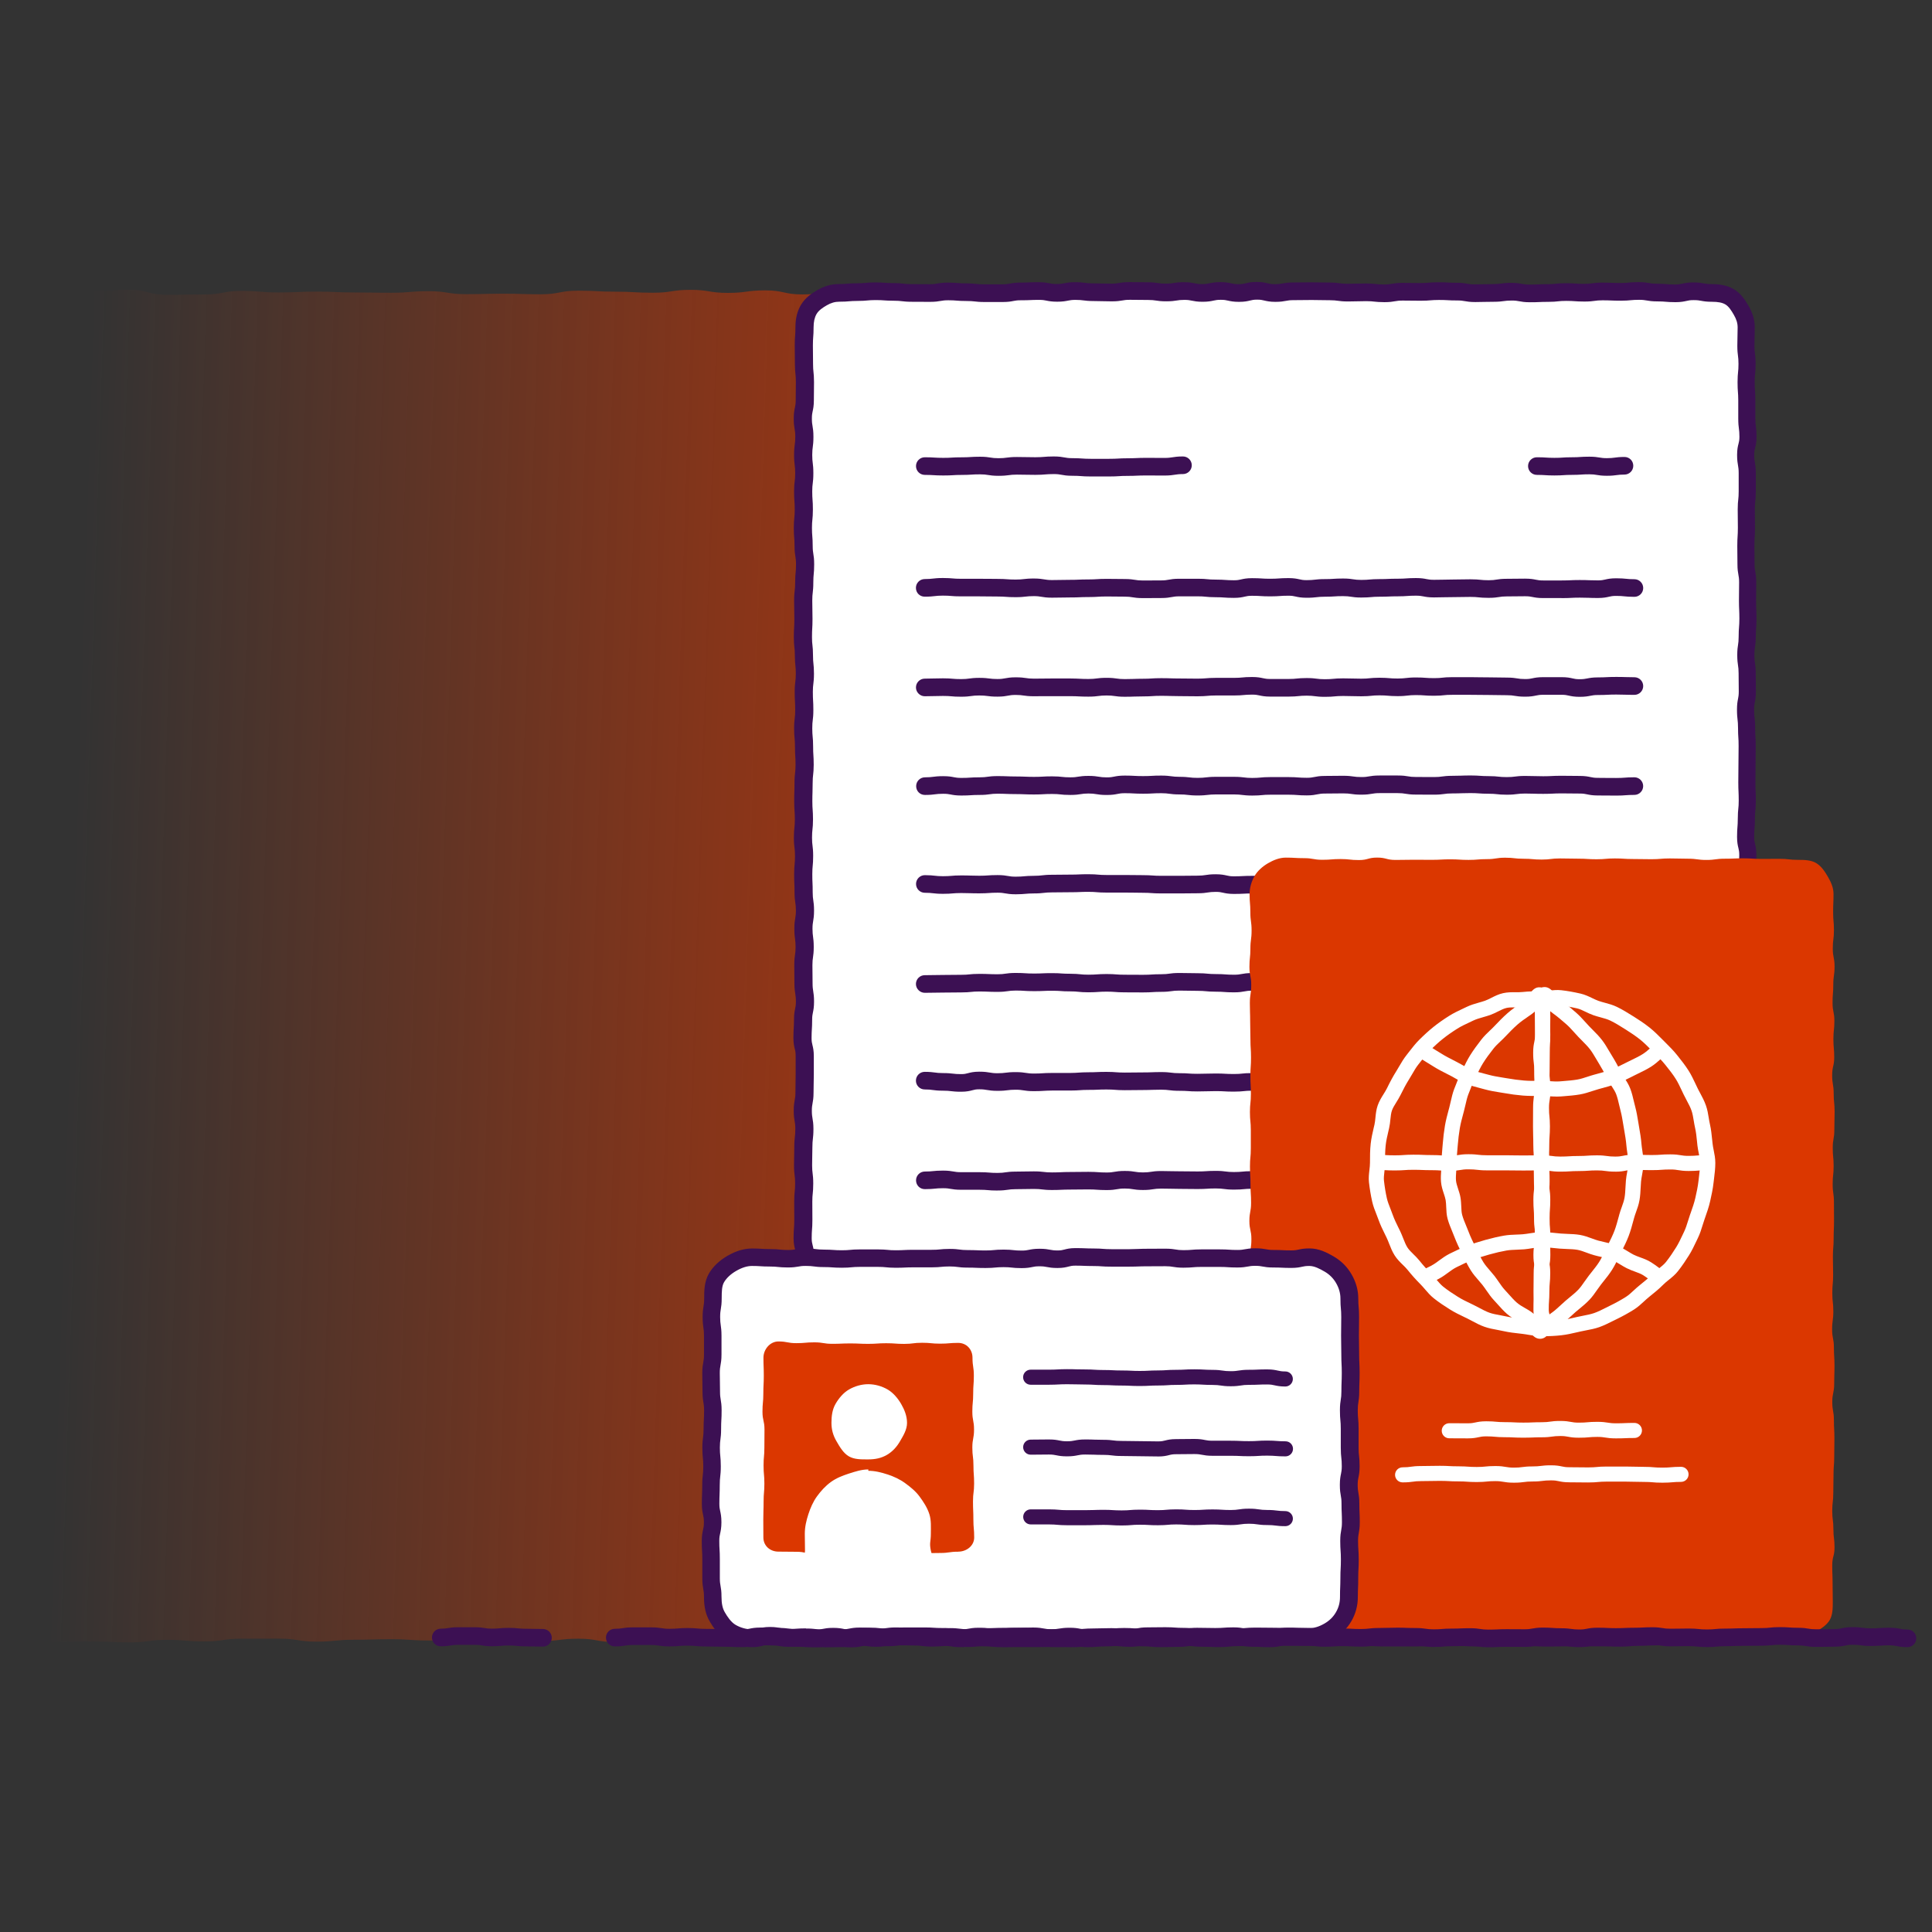 <?xml version="1.0" encoding="UTF-8"?><svg id="uuid-2011b566-aed5-4f6a-a0ed-6e28272596f9" xmlns="http://www.w3.org/2000/svg" xmlns:xlink="http://www.w3.org/1999/xlink" viewBox="0 0 500 500"><rect x="0" y="0" width="500" height="500" fill="#333333" stroke="none"/><defs><linearGradient id="uuid-96c89445-493f-49e9-84ba-339d3c7fc3f0" x1="8816.67" y1="5413.85" x2="9024.04" y2="5217.02" gradientTransform="translate(3136.99 9815.02) rotate(-140.68) scale(1.06 1.04) skewX(-11.15)" gradientUnits="userSpaceOnUse"><stop offset=".1" stop-color="#db3700" stop-opacity=".9"/><stop offset=".38" stop-color="#db3700" stop-opacity=".61"/><stop offset="1" stop-color="#db3700" stop-opacity="0"/></linearGradient></defs><g id="uuid-e5b81fe3-7fec-409f-82ff-31b490bae25b"><path d="m304.54,85.89c0,4.83.38,4.83.38,9.66s.6,4.83.6,9.66-.31,4.83-.31,9.66.18,4.83.18,9.66-.28,4.83-.28,9.66-.15,4.83-.15,9.66.14,4.83.14,9.66.22,4.83.22,9.66-.59,4.83-.59,9.66.41,4.83.41,9.66-.39,4.83-.39,9.66.51,4.83.51,9.66-.7,4.83-.7,9.65.69,4.83.69,9.66.26,4.83.26,9.66-.92,4.83-.92,9.66.2,4.83.2,9.66.37,4.83.37,9.66-.31,4.83-.31,9.66.1,4.83.1,9.66.42,4.83.42,9.66.24,4.83.24,9.66.06,4.83.06,9.66-.86,4.83-.86,9.66-.32,4.83-.32,9.66.47,4.83.47,9.66.67,4.83.67,9.66-.87,4.83-.87,9.66.33,4.83.33,9.66-.03,4.83-.03,9.66-.37,4.83-.37,9.67.93,4.83.93,9.66-.27,4.83-.27,9.67.42,4.83.42,9.67c0,2.84-1.36,5.82-3.23,7.68s-4.84,2.17-7.68,2.17c-4.84,0-4.84.81-9.68.81s-4.84-.91-9.68-.91-4.84.56-9.68.56-4.84.45-9.68.45c-4.84,0-4.84.2-9.68.2s-4.84-.58-9.68-.58-4.84.52-9.68.52c-4.84,0-4.84-.11-9.68-.11-4.84,0-4.84-.45-9.68-.45s-4.84.6-9.68.6-4.84-.07-9.68-.07-4.84-.25-9.68-.25-4.84-.67-9.68-.67-4.84.66-9.68.66-4.84-.87-9.68-.87-4.84.6-9.68.6-4.84-.41-9.68-.41-4.84.84-9.68.84-4.84-.57-9.68-.57-4.84-.33-9.68-.33-4.84.14-9.68.14c-4.84,0-4.84.49-9.68.49-4.84,0-4.84-.77-9.68-.77s-4.84.01-9.68.01-4.84.7-9.68.7-4.84-.4-9.69-.4-4.84.65-9.68.65-4.85-.26-9.69-.26-4.85.15-9.69.15c-2.84,0-5.25-1.57-7.11-3.43s-3.48-4.27-3.48-7.11c0-4.83.52-4.83.52-9.66s-.75-4.83-.75-9.66,1.07-4.83,1.07-9.66-.98-4.83-.98-9.66,1.11-4.83,1.11-9.66-.46-4.83-.46-9.66.23-4.83.23-9.66.09-4.83.09-9.66-.46-4.83-.46-9.66-.49-4.83-.49-9.66.02-4.83.02-9.66.52-4.83.52-9.66-.7-4.83-.7-9.65.55-4.83.55-9.66.12-4.83.12-9.66.43-4.83.43-9.66-.19-4.83-.19-9.66-.9-4.83-.9-9.66.88-4.83.88-9.66-.76-4.83-.76-9.66.56-4.83.56-9.66-.54-4.83-.54-9.66-.16-4.83-.16-9.66-.02-4.83-.02-9.66.05-4.83.05-9.66.07-4.83.07-9.66.58-4.83.58-9.66.39-4.83.39-9.66,0-4.83,0-9.66-.59-4.83-.59-9.66-.49-4.83-.49-9.67,1.05-4.83,1.05-9.66-.74-4.83-.74-9.67.76-4.83.76-9.67c0-2.84.91-5.18,2.78-7.04s4.2-3.73,7.04-3.73c4.84,0,4.84.1,9.68.1s4.84-.25,9.68-.25,4.84,1.28,9.68,1.28,4.84-.08,9.68-.08,4.84-.92,9.68-.92,4.84.4,9.68.4,4.84-.22,9.68-.22,4.84.22,9.68.22,4.84.08,9.68.08,4.84-.41,9.68-.41,4.84.77,9.68.77,4.84-.12,9.68-.12,4.84.15,9.68.15,4.84-.93,9.68-.93,4.84.26,9.68.26,4.84.27,9.68.27,4.84-.75,9.68-.75,4.84.79,9.68.79,4.84-.65,9.68-.65,4.84,1.05,9.68,1.05,4.84-.88,9.68-.88,4.84.94,9.68.94,4.84-.72,9.68-.72,4.84-.27,9.68-.27,4.84,1.02,9.68,1.02,4.84-.49,9.69-.49,4.84-.46,9.68-.46,4.85.13,9.69.13,4.85-.33,9.69-.33c2.84,0,5.14,1.95,7,3.81s2.67,4.16,2.67,7Z" fill="url(#uuid-96c89445-493f-49e9-84ba-339d3c7fc3f0)"/></g><path d="m442.91,423.73c-2.35,0-2.35-.28-4.7-.28s-2.35-.05-4.7-.05-2.35.15-4.7.15-2.35.13-4.7.13-2.35.21-4.7.21-2.35-.09-4.7-.09-2.35-.02-4.7-.02-2.35.01-4.7.01-2.35.07-4.7.07-2.35-.12-4.7-.12-2.35.13-4.7.13-2.35.08-4.7.08-2.35-.13-4.7-.13-2.35-.14-4.7-.14-2.35-.26-4.7-.26-2.35.4-4.7.4-2.35.03-4.7.03-2.35,0-4.7,0-2.35-.15-4.71-.15-2.35-.02-4.7-.02-2.35.09-4.7.09-2.35-.22-4.7-.22-2.35-.13-4.71-.13-2.35.22-4.7.22-2.35.22-4.7.22-2.35-.32-4.71-.32-2.35.08-4.7.08-2.35-.22-4.71-.22-2.35.33-4.71.33-2.35-.33-4.71-.33-2.35.07-4.71.07-2.35-.06-4.71-.06-2.35-.04-4.71-.04-2.35.11-4.71.11-2.35.51-4.7.51-2.35-.1-4.71-.1-2.35.09-4.7.09-2.35-.01-4.71-.01-2.35.05-4.71.05-2.35-.22-4.71-.22-2.35-.17-4.71-.17-2.35-.09-4.71-.09-2.35-.08-4.71-.08-2.35,0-4.71,0-2.35,0-4.71,0-2.36.41-4.71.41-2.36-.38-4.72-.38-2.36.29-4.72.29c-1.66,0-3.32-.37-4.66-1.15s-2.24-2.24-3.04-3.63-1.24-2.79-1.24-4.45c0-2.36-.13-2.36-.13-4.71s-.1-2.35-.1-4.71-.17-2.35-.17-4.71.29-2.35.29-4.71-.04-2.35-.04-4.71,0-2.36,0-4.71-.33-2.36-.33-4.71.07-2.36.07-4.71.51-2.36.51-4.71-.22-2.35-.22-4.71-.04-2.35-.04-4.71.13-2.36.13-4.71-.11-2.36-.11-4.71-.05-2.36-.05-4.71-.15-2.36-.15-4.71.28-2.36.28-4.71-.13-2.35-.13-4.7-.21-2.35-.21-4.7.55-2.35.55-4.7-.61-2.35-.61-4.7.18-2.35.18-4.71-.03-2.35-.03-4.71.24-2.36.24-4.71-.29-2.36-.29-4.71.07-2.35.07-4.71.26-2.35.26-4.71-.41-2.35-.41-4.71.44-2.35.44-4.71.07-2.35.07-4.71,0-2.36,0-4.71-.58-2.36-.58-4.71.15-2.35.15-4.71.49-2.35.49-4.71-.39-2.35-.39-4.71-.04-2.36-.04-4.71.34-2.36.34-4.71-.33-2.36-.33-4.71.4-2.36.4-4.71-.35-2.35-.35-4.71-.11-2.36-.11-4.71.22-2.36.22-4.72-.29-2.36-.29-4.71.25-2.36.25-4.71-.17-2.36-.17-4.71.07-2.36.07-4.71.26-2.36.26-4.71-.15-2.36-.15-4.71-.22-2.36-.22-4.72.28-2.36.28-4.71-.13-2.36-.13-4.72.29-2.36.29-4.71-.25-2.36-.25-4.71-.26-2.36-.26-4.71.12-2.36.12-4.72-.05-2.36-.05-4.71.28-2.36.28-4.71.21-2.35.21-4.71-.39-2.36-.39-4.72-.18-2.36-.18-4.71.24-2.36.24-4.72-.18-2.36-.18-4.71.28-2.36.28-4.72-.29-2.36-.29-4.72.31-2.36.31-4.72-.4-2.36-.4-4.72.51-2.36.51-4.72.05-2.36.05-4.72-.25-2.36-.25-4.72-.04-2.36-.04-4.73.18-2.36.18-4.73c0-1.66.29-3.21,1.07-4.55s2.09-2.29,3.47-3.09,2.75-1.24,4.41-1.24c2.35,0,2.35-.21,4.7-.21s2.35-.22,4.7-.22,2.35.17,4.7.17,2.35.28,4.7.28,2.35.03,4.7.03,2.35-.41,4.7-.41,2.35.19,4.7.19,2.35.25,4.7.25,2.35,0,4.7,0,2.35-.45,4.7-.45,2.35-.1,4.7-.1,2.35.46,4.7.46,2.35-.48,4.7-.48,2.35.31,4.7.31,2.35.08,4.7.08,2.35-.4,4.7-.4,2.35.05,4.7.05,2.35.34,4.7.34,2.35-.37,4.71-.37,2.35.49,4.7.49,2.35-.52,4.7-.52,2.35.53,4.7.53,2.35-.57,4.71-.57,2.35.58,4.7.58,2.35-.44,4.7-.44,2.35-.05,4.71-.05,2.35.05,4.7.05,2.35.31,4.71.31,2.35-.09,4.71-.09,2.35.26,4.71.26,2.35-.42,4.71-.42,2.35.03,4.71.03,2.35-.2,4.71-.2,2.35.13,4.71.13,2.35.41,4.7.41,2.35-.07,4.71-.07,2.35-.33,4.7-.33,2.35.44,4.71.44,2.35-.1,4.71-.1,2.35-.26,4.71-.26,2.35.17,4.71.17,2.35-.32,4.71-.32,2.35.1,4.71.1,2.35-.23,4.71-.23,2.35.41,4.71.41,2.36.21,4.71.21,2.36-.53,4.72-.53,2.36.43,4.72.43c1.66,0,3.26.2,4.6.97s2.25,2.16,3.05,3.55,1.29,2.76,1.29,4.42c0,2.36-.07,2.36-.07,4.71s.3,2.35.3,4.71-.23,2.35-.23,4.71.17,2.35.17,4.71,0,2.35,0,4.71.3,2.36.3,4.71-.59,2.36-.59,4.71.41,2.36.41,4.71.02,2.36.02,4.71-.25,2.35-.25,4.71.04,2.35.04,4.71-.15,2.36-.15,4.71.04,2.36.04,4.71.43,2.36.43,4.71-.03,2.36-.03,4.71.11,2.36.11,4.71-.19,2.35-.19,4.7-.36,2.35-.36,4.7.35,2.35.35,4.7.04,2.35.04,4.7-.45,2.35-.45,4.71.28,2.35.28,4.71.15,2.36.15,4.71-.04,2.36-.04,4.71-.04,2.35-.04,4.71.11,2.35.11,4.71-.24,2.35-.24,4.71-.19,2.35-.19,4.71.57,2.35.57,4.71-.22,2.36-.22,4.71-.11,2.36-.11,4.71.25,2.35.25,4.71-.25,2.35-.25,4.71.13,2.35.13,4.71-.16,2.36-.16,4.71,0,2.36,0,4.71-.07,2.36-.07,4.71,0,2.36,0,4.71-.03,2.35-.03,4.71-.05,2.36-.05,4.71.07,2.36.07,4.72.04,2.36.04,4.71.24,2.36.24,4.71.15,2.36.15,4.71-.25,2.36-.25,4.71-.34,2.36-.34,4.71.06,2.36.06,4.71.01,2.36.01,4.72.02,2.36.02,4.71-.08,2.36-.08,4.72.57,2.36.57,4.71-.22,2.36-.22,4.71.1,2.36.1,4.71-.09,2.36-.09,4.72-.28,2.36-.28,4.71.5,2.36.5,4.71-.17,2.35-.17,4.71-.36,2.36-.36,4.72-.11,2.36-.11,4.71.51,2.36.51,4.72-.26,2.36-.26,4.71.18,2.36.18,4.72-.23,2.36-.23,4.72.03,2.36.03,4.72.17,2.36.17,4.72-.28,2.36-.28,4.72.53,2.36.53,4.72-.49,2.36-.49,4.72.48,2.36.48,4.73-.31,2.36-.31,4.73c0,1.66-.43,3.23-1.21,4.57s-1.93,2.6-3.31,3.4-2.94,1.19-4.6,1.19Z" fill="#fff"/><path d="m259.49,426.29c-1.28,0-1.96-.06-2.56-.12-.55-.05-1.07-.1-2.14-.1-1.26,0-1.9-.05-2.52-.09-.55-.04-1.1-.08-2.19-.08-1.22,0-1.83-.02-2.44-.04-.57-.02-1.14-.04-2.27-.04-1.21,0-1.82-.02-2.43-.04-.57-.02-1.14-.04-2.28-.04h-9.42c-.98,0-1.41.08-1.96.18-.64.11-1.37.24-2.75.24s-2.09-.12-2.72-.22c-.54-.09-1-.16-1.99-.16s-1.52.06-2.08.13c-.62.08-1.32.16-2.64.16-2.16,0-4.16-.5-5.81-1.45-1.95-1.13-3.06-3.05-3.87-4.46-1.04-1.8-1.55-3.63-1.55-5.59,0-1.12-.03-1.67-.06-2.23-.03-.62-.07-1.24-.07-2.48,0-1.13-.02-1.69-.05-2.26-.03-.61-.05-1.23-.05-2.45,0-1.1-.04-1.64-.08-2.19-.04-.62-.09-1.26-.09-2.52s.09-2.02.16-2.64c.07-.56.13-1.04.13-2.07,0-1.16,0-1.74-.02-2.32,0-.6-.02-1.2-.02-2.39v-4.71c0-1.02-.08-1.49-.15-2.04-.09-.63-.19-1.34-.19-2.67,0-1.21.02-1.82.03-2.42.02-.57.03-1.15.03-2.29,0-1.42.17-2.21.31-2.84.11-.52.2-.94.2-1.87,0-1.07-.05-1.59-.1-2.14-.06-.6-.12-1.28-.12-2.57,0-1.16-.01-1.74-.02-2.32-.01-.6-.02-1.2-.02-2.39s.03-1.86.07-2.48c.03-.56.06-1.11.06-2.23s-.03-1.69-.05-2.25c-.03-.61-.06-1.23-.06-2.46,0-1.15-.01-1.73-.02-2.31-.01-.6-.03-1.2-.03-2.41,0-1.1-.04-1.66-.07-2.21-.04-.63-.08-1.25-.08-2.5,0-1.31.08-2.01.16-2.62.07-.56.12-1.04.12-2.09,0-1.11-.03-1.67-.06-2.23-.03-.62-.07-1.24-.07-2.48,0-1.07-.05-1.6-.1-2.15-.05-.6-.11-1.28-.11-2.55,0-1.44.18-2.23.33-2.87.12-.53.21-.92.21-1.83s-.1-1.26-.23-1.78c-.17-.65-.38-1.46-.38-2.92,0-1.26.05-1.91.1-2.53.04-.56.08-1.09.08-2.18,0-1.16,0-1.75-.01-2.33,0-.6-.01-1.19-.01-2.38,0-1.29.07-1.98.13-2.59.06-.57.11-1.06.11-2.13s-.06-1.52-.13-2.08c-.08-.62-.16-1.31-.16-2.63,0-1.21.02-1.82.04-2.42.02-.57.03-1.14.03-2.28,0-1.3.08-2,.15-2.61.06-.56.12-1.05.12-2.1,0-.98-.08-1.41-.17-1.96-.11-.64-.24-1.37-.24-2.74s.14-2.13.26-2.78c.1-.54.18-.97.18-1.93,0-1.21.02-1.81.03-2.42.02-.57.03-1.15.03-2.29v-4.71c0-.9-.08-1.28-.22-1.81-.16-.65-.36-1.45-.36-2.9,0-1.25.04-1.87.08-2.5.03-.55.07-1.11.07-2.21,0-1.41.15-2.16.29-2.81.11-.53.2-.95.2-1.89s-.08-1.45-.16-1.98c-.1-.64-.22-1.36-.22-2.72,0-1.16-.01-1.74-.02-2.32-.01-.6-.02-1.2-.02-2.39,0-1.34.1-2.05.19-2.68.08-.55.15-1.02.15-2.03s-.07-1.5-.14-2.04c-.09-.63-.18-1.33-.18-2.67s.12-2.09.23-2.73c.09-.55.17-.99.17-1.98s-.07-1.48-.15-2.02c-.09-.63-.2-1.34-.2-2.69,0-1.13-.02-1.69-.05-2.25-.03-.61-.05-1.23-.05-2.46s.06-1.97.12-2.57c.05-.55.1-1.07.1-2.15s-.06-1.52-.13-2.08c-.08-.62-.16-1.32-.16-2.63s.07-1.99.14-2.6c.06-.57.11-1.06.11-2.12s-.04-1.65-.08-2.2c-.04-.62-.09-1.26-.09-2.52s.02-1.82.04-2.43c.02-.57.04-1.14.04-2.29,0-1.3.08-2,.15-2.61.06-.56.12-1.05.12-2.1,0-1.11-.03-1.66-.07-2.22-.04-.62-.08-1.25-.08-2.5,0-1.07-.05-1.59-.1-2.14-.06-.6-.12-1.28-.12-2.57s.08-2.01.16-2.63c.07-.56.12-1.04.12-2.09,0-1.11-.03-1.67-.06-2.23-.04-.62-.07-1.24-.07-2.49,0-1.32.09-2.02.16-2.64.07-.56.13-1.04.13-2.08s-.05-1.55-.11-2.12c-.06-.61-.14-1.3-.14-2.6,0-1.05-.05-1.54-.12-2.11-.07-.61-.14-1.3-.14-2.61s.03-1.86.07-2.48c.03-.56.06-1.12.06-2.24s-.01-1.73-.03-2.31c-.01-.6-.03-1.2-.03-2.41,0-1.31.08-2.01.15-2.62.07-.56.12-1.05.12-2.09,0-1.28.06-1.96.12-2.56.05-.55.1-1.08.1-2.15,0-.99-.08-1.45-.16-1.99-.11-.64-.22-1.36-.22-2.73,0-1.09-.04-1.62-.09-2.18-.05-.62-.1-1.27-.1-2.53s.07-1.98.13-2.59c.06-.57.11-1.07.11-2.13s-.04-1.63-.08-2.19c-.05-.62-.09-1.26-.09-2.53s.08-2.02.16-2.63c.07-.56.13-1.04.13-2.08s-.06-1.52-.13-2.08c-.08-.62-.16-1.32-.16-2.64s.09-2.03.17-2.66c.07-.55.14-1.03.14-2.06s-.07-1.43-.17-1.98c-.11-.64-.23-1.37-.23-2.74s.17-2.21.31-2.84c.11-.53.2-.94.2-1.88,0-1.2.01-1.8.02-2.41.01-.58.02-1.16.02-2.31,0-1.06-.05-1.55-.11-2.12-.06-.61-.14-1.3-.14-2.6,0-1.16,0-1.74-.02-2.32-.01-.6-.02-1.2-.02-2.4,0-1.27.05-1.91.1-2.54.04-.56.08-1.09.08-2.19,0-2.23.45-4.09,1.38-5.7,1.1-1.89,2.79-3.05,4.31-3.92,1.8-1.04,3.62-1.55,5.55-1.55,1.08,0,1.6-.05,2.15-.09.63-.06,1.28-.11,2.55-.11,1.07,0,1.59-.05,2.14-.1.6-.06,1.28-.12,2.57-.12s1.9.05,2.52.09c.55.04,1.09.08,2.18.08,1.31,0,2,.08,2.61.15.56.07,1.04.12,2.08.12,1.19,0,1.78,0,2.38.01.58,0,1.16.01,2.32.01.98,0,1.41-.08,1.95-.17.64-.11,1.37-.24,2.74-.24,1.27,0,1.91.05,2.54.1.56.05,1.08.09,2.16.09,1.3,0,1.98.07,2.59.14.57.06,1.06.11,2.11.11h4.7c.96,0,1.38-.07,1.92-.18.65-.13,1.39-.27,2.78-.27,1.13,0,1.69-.02,2.25-.05.61-.03,1.22-.05,2.45-.05,1.4,0,2.14.15,2.79.28.53.11.96.19,1.91.19s1.37-.09,1.9-.19c.66-.13,1.4-.28,2.81-.28,1.33,0,2.03.09,2.65.17.55.07,1.03.13,2.06.13,1.21,0,1.82.02,2.42.04.57.02,1.14.04,2.28.04.98,0,1.42-.07,1.97-.17.64-.11,1.37-.23,2.73-.23,1.2,0,1.8.01,2.39.02.58.01,1.15.02,2.31.02,1.34,0,2.05.1,2.68.2.54.08,1.01.15,2.02.15s1.47-.07,2-.16c.63-.1,1.35-.21,2.7-.21s2.16.16,2.82.29c.53.11.95.2,1.89.2s1.34-.09,1.86-.2c.63-.14,1.42-.31,2.84-.31s2.22.18,2.86.32c.52.12.93.21,1.85.21s1.29-.09,1.81-.22c.64-.16,1.44-.35,2.89-.35s2.25.2,2.89.35c.53.13.91.22,1.81.22.96,0,1.39-.08,1.93-.18.65-.12,1.38-.26,2.77-.26,1.15,0,1.73-.01,2.31-.02.6-.01,1.2-.02,2.4-.02s1.8.01,2.4.03c.58.01,1.15.03,2.3.03,1.33,0,2.03.09,2.65.18.55.07,1.03.14,2.05.14,1.13,0,1.7-.02,2.27-.04.61-.02,1.22-.04,2.44-.04,1.3,0,1.99.08,2.6.14.56.06,1.05.12,2.11.12.98,0,1.41-.08,1.96-.17.64-.11,1.37-.24,2.75-.24,1.19,0,1.79,0,2.38.02.58,0,1.16.02,2.32.02,1.08,0,1.6-.05,2.16-.09.63-.05,1.27-.11,2.55-.11s1.86.03,2.47.07c.56.03,1.12.06,2.23.06,1.37,0,2.1.13,2.74.24.55.1.98.17,1.96.17,1.14,0,1.72-.02,2.29-.03.6-.02,1.21-.04,2.42-.04,1.02,0,1.49-.07,2.04-.14.62-.09,1.33-.18,2.67-.18s2.12.14,2.77.26c.54.1.97.18,1.94.18,1.13,0,1.69-.02,2.25-.05.61-.03,1.23-.05,2.45-.05,1.05,0,1.54-.05,2.11-.11.61-.07,1.3-.14,2.6-.14s1.9.05,2.52.09c.55.04,1.1.08,2.19.08,1.02,0,1.5-.06,2.05-.14.62-.08,1.33-.18,2.66-.18,1.23,0,1.84.03,2.45.05.56.02,1.13.05,2.26.05,1.07,0,1.56-.05,2.13-.1.6-.06,1.29-.13,2.58-.13,1.37,0,2.1.13,2.74.24.55.09.99.17,1.97.17,1.28,0,1.93.06,2.55.11.55.05,1.08.09,2.16.09.92,0,1.34-.09,1.86-.21.64-.14,1.43-.32,2.86-.32s2.12.13,2.76.25c.55.1.98.18,1.95.18,1.51,0,3.76.13,5.74,1.28,1.88,1.09,2.99,2.83,3.89,4.38,1.07,1.85,1.59,3.67,1.59,5.56,0,1.21-.02,1.82-.04,2.43-.02.57-.04,1.14-.04,2.28,0,1.03.06,1.52.13,2.07.08.62.17,1.32.17,2.64s-.07,1.98-.13,2.58c-.06.57-.11,1.06-.11,2.13s.04,1.62.08,2.19c.05.62.09,1.26.09,2.52v4.71c0,1.03.07,1.51.14,2.06.08.62.17,1.32.17,2.65,0,1.46-.2,2.26-.37,2.91-.13.52-.23.9-.23,1.8,0,.98.08,1.41.17,1.96.11.64.24,1.37.24,2.75,0,1.17,0,1.75,0,2.34,0,.59,0,1.19,0,2.37,0,1.3-.07,1.99-.14,2.59-.06.57-.11,1.06-.11,2.12,0,1.16.01,1.74.02,2.31.01.6.02,1.2.02,2.4s-.04,1.87-.08,2.5c-.03.55-.07,1.11-.07,2.21s0,1.74.02,2.32c0,.6.02,1.2.02,2.39,0,.97.08,1.4.18,1.94.12.65.25,1.38.25,2.77,0,1.19,0,1.79-.02,2.39,0,.58-.02,1.16-.02,2.33s.03,1.68.05,2.25c.03.62.06,1.23.06,2.46s-.05,1.91-.1,2.53c-.04.56-.09,1.09-.09,2.17,0,1.35-.11,2.07-.21,2.7-.08.54-.15,1-.15,2.01s.07,1.48.15,2.02c.09.63.2,1.34.2,2.69,0,1.16,0,1.74.02,2.31.01.6.02,1.2.02,2.39,0,1.39-.14,2.13-.27,2.78-.1.54-.19.96-.19,1.92,0,1.04.06,1.53.12,2.09.07.61.15,1.31.15,2.62,0,1.11.03,1.66.07,2.21.04.62.08,1.25.08,2.5s-.01,1.8-.02,2.4c-.01.58-.02,1.16-.02,2.31s-.01,1.8-.02,2.4c-.01.58-.02,1.16-.02,2.31s.03,1.68.05,2.24c.03.62.06,1.23.06,2.46s-.07,1.98-.13,2.58c-.06.57-.11,1.06-.11,2.12,0,1.27-.05,1.91-.1,2.53-.04.56-.09,1.09-.09,2.17,0,.9.09,1.29.22,1.82.16.64.35,1.44.35,2.89,0,1.28-.06,1.97-.12,2.57-.05.55-.1,1.07-.1,2.14,0,1.23-.03,1.84-.06,2.46-.02.56-.05,1.13-.05,2.25,0,1.06.05,1.55.11,2.11.06.61.14,1.3.14,2.6s-.07,1.98-.14,2.59c-.06.57-.11,1.06-.11,2.12,0,1.11.03,1.67.06,2.23.03.62.07,1.24.07,2.48s-.04,1.88-.09,2.51c-.04.55-.08,1.1-.08,2.2v4.71c0,1.21-.02,1.82-.04,2.43-.02.57-.03,1.14-.03,2.29v4.71c0,1.19,0,1.78-.02,2.38,0,.58-.01,1.17-.01,2.33s-.01,1.8-.02,2.4c-.01.58-.02,1.16-.02,2.31s.02,1.72.03,2.29c.02.61.04,1.21.04,2.42s0,1.74.02,2.32c0,.6.02,1.2.02,2.39,0,1.06.05,1.55.11,2.12.06.61.13,1.29.13,2.59,0,1.1.04,1.66.07,2.21.04.63.08,1.25.08,2.51s-.07,1.99-.14,2.6c-.06.57-.11,1.06-.11,2.11,0,1.34-.1,2.05-.19,2.68-.08.55-.15,1.02-.15,2.03,0,1.15.01,1.73.03,2.3.01.6.03,1.2.03,2.41s0,1.76,0,2.34c0,.59,0,1.19,0,2.37s0,1.76,0,2.34c0,.59,0,1.19,0,2.37s-.02,1.82-.04,2.43c-.02.57-.04,1.14-.04,2.28,0,.91.09,1.29.22,1.82.16.64.35,1.44.35,2.89,0,1.28-.06,1.97-.12,2.57-.05.55-.1,1.07-.1,2.14,0,1.13.02,1.7.05,2.26.02.61.05,1.22.05,2.45s-.02,1.83-.05,2.45c-.02.57-.04,1.14-.04,2.27,0,1.31-.08,2.01-.16,2.63-.07.56-.13,1.04-.13,2.09,0,.94.09,1.36.2,1.88.13.63.3,1.41.3,2.83,0,1.26-.05,1.9-.09,2.52-.04.55-.08,1.1-.08,2.19,0,1.35-.11,2.07-.21,2.71-.08.54-.16,1.01-.16,2.01,0,1.23-.03,1.84-.06,2.46-.03.56-.05,1.13-.05,2.25,0,.94.09,1.35.2,1.88.14.63.31,1.42.31,2.84,0,1.3-.08,2-.14,2.61-.06.56-.12,1.05-.12,2.11s.04,1.62.08,2.18c.05.62.1,1.27.1,2.53s-.07,1.98-.13,2.58c-.06.57-.1,1.07-.1,2.14,0,1.16,0,1.75.02,2.33,0,.6.02,1.19.02,2.39,0,1.1.04,1.65.08,2.2.04.62.09,1.26.09,2.52s-.08,2.01-.16,2.63c-.07.56-.12,1.05-.12,2.09,0,.93.09,1.34.21,1.86.14.64.32,1.43.32,2.86s-.16,2.16-.29,2.82c-.11.53-.2.95-.2,1.9s.09,1.38.19,1.91c.13.66.29,1.41.29,2.82,0,1.33-.09,2.04-.18,2.66-.07.55-.14,1.03-.14,2.06,0,2.03-.52,4-1.51,5.71-1.05,1.81-2.48,3.27-4.14,4.24-1.69.98-3.68,1.49-5.75,1.49-1.31,0-2.01-.08-2.63-.16-.56-.07-1.04-.13-2.08-.13-1.2,0-1.8-.01-2.4-.02-.58-.01-1.15-.02-2.31-.02s-1.65.04-2.2.07c-.62.04-1.25.08-2.5.08-1.11,0-1.67.03-2.22.06-.62.03-1.24.07-2.48.07-1.07,0-1.59.05-2.15.1-.6.05-1.27.11-2.55.11s-1.83-.02-2.44-.05c-.56-.02-1.13-.04-2.26-.04s-1.78,0-2.37,0c-.58,0-1.17,0-2.33,0h-4.7c-1.14.01-1.72.03-2.29.04-.6.02-1.21.03-2.42.03s-1.85-.03-2.47-.06c-.56-.03-1.12-.06-2.23-.06s-1.67.03-2.22.06c-.62.03-1.24.07-2.48.07-1.14,0-1.7.02-2.27.04-.61.02-1.21.04-2.43.04s-1.86-.04-2.48-.07c-.56-.03-1.11-.06-2.22-.06-1.24,0-1.87-.04-2.49-.08-.55-.03-1.11-.07-2.22-.07-1.3,0-1.99-.08-2.6-.14-.56-.06-1.05-.12-2.1-.12-.98,0-1.42.07-1.97.17-.64.11-1.37.23-2.73.23-1.16,0-1.74,0-2.32.01-.59,0-1.19.01-2.38.01h-4.7c-1.25,0-1.88-.04-2.5-.08-.55-.04-1.1-.07-2.2-.07-1.19,0-1.78,0-2.37-.01-.58,0-1.16-.01-2.33-.01s-1.7.02-2.26.04c-.61.02-1.22.05-2.44.05-1.28,0-1.96-.06-2.56-.12-.55-.05-1.07-.1-2.14-.1-1.24,0-1.86-.03-2.48-.07-.56-.03-1.12-.06-2.23-.06s-1.59.05-2.14.1c-.6.06-1.28.12-2.56.12-1.07,0-1.59.05-2.14.1-.6.06-1.28.12-2.56.12s-2.04-.1-2.66-.18c-.55-.07-1.02-.14-2.05-.14-1.14,0-1.71.02-2.27.04-.61.02-1.21.04-2.43.04-1.28,0-1.96-.06-2.57-.12-.55-.05-1.07-.1-2.14-.1s-1.49.07-2.03.15c-.63.09-1.34.19-2.67.19s-2.05-.1-2.67-.19c-.55-.08-1.02-.14-2.04-.14-1.14,0-1.71.02-2.28.04-.61.02-1.21.04-2.43.04s-1.81-.02-2.41-.03c-.57-.01-1.15-.03-2.3-.03s-1.8-.01-2.4-.02c-.58-.01-1.15-.02-2.31-.02s-1.68.03-2.24.05c-.62.03-1.23.06-2.46.06-.93,0-1.34.09-1.87.2-.63.14-1.41.31-2.83.31-1.23,0-1.84-.03-2.45-.05-.56-.02-1.13-.05-2.25-.05s-1.7.02-2.27.04c-.61.02-1.22.05-2.44.05h-4.71c-1.15-.01-1.73,0-2.3.02-.6.01-1.2.03-2.4.03Zm-23.54-5.11h4.71c1.21,0,1.82.02,2.43.04.57.02,1.14.04,2.28.04,1.22,0,1.83.02,2.44.04.57.02,1.14.04,2.27.04,1.26,0,1.9.05,2.52.09.55.04,1.1.08,2.19.08,1.28,0,1.96.06,2.57.12.55.05,1.07.1,2.14.1,1.15,0,1.73-.01,2.3-.03.6-.01,1.2-.03,2.4-.03h4.71c1.13.01,1.7-.01,2.27-.03.61-.02,1.22-.05,2.44-.05s1.84.03,2.45.05c.56.02,1.13.05,2.25.05.93,0,1.34-.09,1.87-.2.63-.14,1.41-.31,2.83-.31,1.12,0,1.68-.03,2.24-.05.62-.03,1.23-.06,2.46-.06s1.8.01,2.4.02c.58.01,1.15.02,2.31.02s1.81.02,2.41.03c.57.01,1.15.03,2.3.03s1.71-.02,2.28-.04c.61-.02,1.21-.04,2.43-.04,1.34,0,2.05.1,2.67.19.55.08,1.02.14,2.04.14s1.49-.07,2.03-.15c.63-.09,1.34-.19,2.67-.19s1.96.06,2.57.12c.55.05,1.07.1,2.14.1,1.14,0,1.71-.02,2.27-.04.61-.02,1.21-.04,2.43-.04,1.33,0,2.04.1,2.66.18.55.07,1.02.14,2.05.14s1.59-.05,2.14-.1c.6-.06,1.28-.12,2.56-.12,1.07,0,1.59-.05,2.14-.1.6-.06,1.28-.12,2.56-.12s1.86.03,2.48.07c.56.03,1.12.06,2.23.06,1.28,0,1.96.06,2.56.12.55.05,1.07.1,2.14.1,1.13,0,1.7-.02,2.27-.04.61-.02,1.22-.05,2.44-.05s1.78,0,2.37.01c.58,0,1.16.01,2.33.01,1.25,0,1.88.04,2.5.08.55.04,1.1.07,2.2.07h4.7c1.16,0,1.74,0,2.32-.01.59,0,1.19-.01,2.38-.01.98,0,1.42-.07,1.97-.17.64-.11,1.36-.23,2.73-.23s1.99.08,2.6.14c.56.06,1.05.12,2.1.12,1.24,0,1.87.04,2.49.08.55.03,1.11.07,2.22.07,1.24,0,1.86.04,2.48.07.56.03,1.11.06,2.22.06s1.7-.02,2.27-.04c.61-.02,1.21-.04,2.43-.04,1.11,0,1.67-.03,2.22-.06.62-.03,1.24-.07,2.48-.07s1.85.03,2.47.06c.56.03,1.12.06,2.23.06s1.72-.02,2.29-.03c.6-.02,1.21-.03,2.42-.03h4.7c1.18-.01,1.78,0,2.37,0,.58,0,1.17,0,2.33,0s1.83.02,2.44.05c.56.02,1.13.04,2.26.04s1.59-.05,2.15-.1c.6-.05,1.27-.11,2.55-.11,1.11,0,1.67-.03,2.22-.06.62-.03,1.24-.07,2.48-.07,1.1,0,1.65-.04,2.2-.07.62-.04,1.25-.08,2.5-.08s1.8.01,2.39.02c.58.01,1.15.02,2.31.02,1.31,0,2.01.08,2.62.16.56.07,1.04.13,2.08.13,1.27,0,2.46-.31,3.46-.88.98-.56,1.83-1.45,2.48-2.57.59-1.02.9-2.2.9-3.43,0-1.33.09-2.04.18-2.66.07-.55.14-1.03.14-2.06,0-.95-.09-1.38-.19-1.91-.13-.66-.29-1.41-.29-2.82s.16-2.16.29-2.82c.11-.53.2-.95.2-1.9s-.09-1.34-.21-1.86c-.14-.64-.32-1.43-.32-2.86,0-1.31.08-2.01.16-2.63.07-.56.12-1.05.12-2.09,0-1.1-.04-1.65-.08-2.2-.04-.62-.09-1.26-.09-2.52,0-1.16,0-1.75-.02-2.33,0-.6-.02-1.19-.02-2.39,0-1.29.07-1.98.13-2.58.06-.57.1-1.07.1-2.14s-.04-1.62-.08-2.19c-.05-.62-.1-1.26-.1-2.53s.08-2,.14-2.61c.06-.56.12-1.05.12-2.1,0-.94-.09-1.35-.2-1.88-.14-.63-.31-1.42-.31-2.84,0-1.23.03-1.84.06-2.46.03-.56.05-1.13.05-2.25,0-1.35.11-2.07.21-2.71.08-.54.16-1.01.16-2.01,0-1.26.05-1.9.09-2.52.04-.55.08-1.1.08-2.19,0-.94-.09-1.36-.2-1.88-.13-.63-.3-1.41-.3-2.83,0-1.31.08-2.01.16-2.63.07-.56.13-1.04.13-2.09,0-1.22.02-1.83.05-2.44.02-.57.04-1.14.04-2.27s-.02-1.7-.05-2.26c-.03-.61-.05-1.23-.05-2.45s.06-1.97.12-2.57c.05-.55.1-1.07.1-2.14,0-.91-.09-1.29-.22-1.82-.16-.64-.35-1.44-.35-2.89,0-1.21.02-1.82.04-2.43.02-.57.04-1.14.04-2.28s0-1.75,0-2.34c0-.59,0-1.19,0-2.38s0-1.76,0-2.34c0-.59,0-1.19,0-2.37s-.01-1.73-.03-2.3c-.01-.6-.03-1.21-.03-2.41,0-1.34.1-2.05.19-2.68.08-.55.15-1.02.15-2.03,0-1.3.07-1.99.14-2.6.06-.57.11-1.06.11-2.11s-.04-1.66-.07-2.21c-.04-.63-.08-1.25-.08-2.5,0-1.06-.05-1.55-.11-2.12-.06-.61-.13-1.29-.13-2.59,0-1.16,0-1.74-.02-2.32,0-.6-.02-1.2-.02-2.39s-.02-1.72-.03-2.29c-.02-.61-.04-1.21-.04-2.42s.01-1.8.02-2.4c.01-.58.02-1.16.02-2.31s0-1.78.01-2.38c0-.58.01-1.17.01-2.33v-4.71c0-1.21.02-1.82.04-2.43.02-.57.03-1.14.03-2.29v-4.71c0-1.26.04-1.88.09-2.51.04-.55.08-1.1.08-2.2s-.03-1.67-.06-2.23c-.03-.62-.07-1.24-.07-2.48s.07-1.98.14-2.59c.06-.57.11-1.06.11-2.12s-.05-1.55-.11-2.11c-.06-.61-.14-1.3-.14-2.6,0-1.23.03-1.84.06-2.46.02-.56.05-1.13.05-2.25,0-1.28.06-1.97.12-2.57.05-.55.1-1.07.1-2.14,0-.9-.09-1.29-.22-1.82-.16-.64-.35-1.44-.35-2.89,0-1.27.05-1.91.1-2.53.04-.56.09-1.09.09-2.17,0-1.29.07-1.98.13-2.58.06-.57.11-1.06.11-2.12,0-1.12-.03-1.68-.05-2.24-.03-.62-.06-1.23-.06-2.46s.01-1.8.02-2.4c.01-.58.02-1.16.02-2.31s.01-1.8.02-2.4c.01-.58.02-1.16.02-2.31s-.03-1.66-.07-2.21c-.04-.62-.08-1.25-.08-2.5,0-1.04-.06-1.53-.12-2.09-.07-.61-.15-1.31-.15-2.62,0-1.39.14-2.13.27-2.78.1-.54.19-.96.19-1.92,0-1.16,0-1.74-.02-2.31-.01-.6-.02-1.2-.02-2.39,0-1.01-.07-1.48-.15-2.02-.09-.63-.2-1.34-.2-2.69s.11-2.07.21-2.7c.08-.54.15-1,.15-2.01,0-1.27.05-1.91.1-2.53.04-.56.09-1.09.09-2.17s-.03-1.68-.05-2.25c-.03-.62-.06-1.23-.06-2.46s0-1.79.02-2.39c0-.58.02-1.16.02-2.32,0-.97-.08-1.4-.18-1.94-.12-.65-.25-1.38-.25-2.77,0-1.16,0-1.74-.02-2.32,0-.6-.02-1.2-.02-2.39s.04-1.88.08-2.5c.03-.55.07-1.11.07-2.21s-.01-1.74-.02-2.31c-.01-.6-.02-1.2-.02-2.4,0-1.3.07-1.99.14-2.59.06-.57.11-1.06.11-2.12,0-1.17,0-1.75,0-2.34,0-.59,0-1.19,0-2.37,0-.98-.08-1.41-.17-1.96-.11-.64-.24-1.37-.24-2.75,0-1.46.2-2.27.37-2.91.13-.52.23-.9.23-1.8,0-1.03-.06-1.51-.13-2.06-.08-.62-.17-1.32-.17-2.65v-4.71c0-1.09-.05-1.62-.09-2.19-.05-.62-.09-1.26-.09-2.52s.07-1.98.13-2.58c.06-.57.11-1.07.11-2.13s-.06-1.52-.13-2.07c-.08-.62-.17-1.32-.17-2.64,0-1.21.02-1.82.04-2.43.02-.57.04-1.14.04-2.28s-.3-2.1-.98-3.28c-.65-1.13-1.32-2.19-2.22-2.71-.8-.46-1.86-.67-3.46-.67-1.38,0-2.12-.13-2.76-.25-.55-.1-.98-.18-1.95-.18s-1.34.09-1.86.21c-.64.14-1.43.32-2.86.32-1.28,0-1.93-.06-2.55-.11-.55-.05-1.08-.09-2.16-.09-1.37,0-2.1-.13-2.74-.24-.55-.09-.98-.17-1.97-.17-1.07,0-1.56.05-2.13.1-.6.06-1.29.13-2.58.13s-1.84-.03-2.45-.05c-.56-.02-1.13-.05-2.26-.05-1.02,0-1.5.06-2.05.14-.62.08-1.33.18-2.66.18-1.26,0-1.9-.05-2.52-.09-.55-.04-1.1-.08-2.19-.08s-1.54.05-2.11.11c-.61.07-1.3.14-2.6.14-1.13,0-1.69.02-2.25.05-.61.03-1.23.05-2.45.05-1.39,0-2.12-.14-2.77-.26-.54-.1-.97-.18-1.94-.18-1.02,0-1.49.07-2.04.14-.62.09-1.33.18-2.67.18-1.14,0-1.71.02-2.29.03-.6.02-1.21.04-2.42.04-1.37,0-2.1-.13-2.74-.24-.55-.1-.98-.17-1.96-.17-1.24,0-1.86-.03-2.47-.07-.56-.03-1.12-.06-2.23-.06s-1.6.05-2.16.09c-.63.05-1.27.11-2.55.11-1.19,0-1.79,0-2.38-.02-.58,0-1.16-.02-2.32-.02-.98,0-1.41.08-1.96.17-.64.11-1.37.24-2.75.24-1.3,0-1.99-.08-2.6-.14-.56-.06-1.05-.12-2.11-.12-1.13,0-1.7.02-2.27.04-.61.02-1.22.04-2.44.04-1.33,0-2.03-.09-2.65-.18-.55-.07-1.03-.14-2.05-.14-1.2,0-1.8-.01-2.4-.03-.58-.01-1.15-.03-2.3-.03s-1.73.01-2.31.02c-.6.01-1.2.02-2.4.02-.97,0-1.39.08-1.93.18-.65.12-1.38.26-2.77.26s-2.25-.2-2.89-.35c-.53-.13-.91-.22-1.81-.22s-1.29.09-1.81.22c-.64.16-1.44.35-2.89.35s-2.22-.18-2.86-.32c-.52-.12-.93-.21-1.85-.21s-1.34.09-1.86.2c-.63.14-1.42.31-2.84.31s-2.16-.16-2.82-.29c-.53-.11-.95-.2-1.89-.2-1,0-1.47.07-2,.16-.63.1-1.35.21-2.7.21s-2.05-.1-2.68-.2c-.54-.08-1.01-.15-2.02-.15-1.2,0-1.8-.01-2.39-.02-.58-.01-1.15-.02-2.31-.02-.98,0-1.42.07-1.97.17-.64.11-1.37.23-2.73.23-1.21,0-1.82-.02-2.43-.04-.57-.02-1.14-.04-2.28-.04-1.33,0-2.03-.09-2.65-.17-.55-.07-1.03-.13-2.06-.13-.95,0-1.37.09-1.9.19-.66.13-1.4.28-2.81.28s-2.14-.15-2.79-.28c-.53-.11-.96-.19-1.91-.19-1.13,0-1.69.02-2.25.05-.61.03-1.22.05-2.45.05-.96,0-1.38.08-1.92.18-.65.13-1.39.27-2.78.27h-4.7c-1.3,0-1.98-.08-2.59-.15-.57-.06-1.06-.11-2.11-.11-1.27,0-1.91-.05-2.54-.1-.56-.05-1.08-.09-2.16-.09-.98,0-1.41.08-1.95.17-.64.11-1.37.24-2.74.24-1.19,0-1.78,0-2.38-.01-.58,0-1.16-.01-2.32-.01-1.31,0-2-.08-2.61-.15-.56-.07-1.04-.12-2.08-.12-1.26,0-1.9-.05-2.52-.09-.55-.04-1.09-.08-2.18-.08s-1.59.05-2.13.1c-.6.06-1.28.12-2.57.12-1.08,0-1.6.05-2.15.09-.63.06-1.28.11-2.55.11-1.14,0-2.15.29-3.27.94-1.04.6-2.09,1.3-2.64,2.26-.51.89-.76,2.01-.76,3.41,0,1.27-.05,1.91-.1,2.54-.04.56-.08,1.09-.08,2.19,0,1.16,0,1.74.02,2.32.01.6.02,1.2.02,2.4,0,1.06.05,1.55.11,2.12.06.61.14,1.3.14,2.6,0,1.2-.01,1.8-.02,2.41-.01.58-.02,1.16-.02,2.31,0,1.42-.17,2.21-.31,2.84-.11.53-.2.94-.2,1.88,0,.99.07,1.43.17,1.98.11.64.23,1.37.23,2.74s-.09,2.03-.17,2.66c-.07.55-.14,1.03-.14,2.06s.06,1.52.13,2.08c.08.62.16,1.32.16,2.64s-.08,2.02-.16,2.63c-.07.56-.13,1.04-.13,2.08,0,1.09.04,1.63.08,2.19.05.62.09,1.26.09,2.53s-.07,1.98-.13,2.59c-.06.57-.11,1.07-.11,2.13s.04,1.62.09,2.18c.05.62.1,1.27.1,2.53,0,.99.08,1.45.16,1.99.11.64.22,1.36.22,2.73,0,1.28-.06,1.96-.12,2.56-.05.55-.1,1.08-.1,2.15,0,1.31-.08,2.01-.15,2.62-.07.56-.12,1.05-.12,2.09,0,1.15.01,1.73.03,2.31.01.6.03,1.2.03,2.41s-.03,1.86-.07,2.48c-.03.56-.06,1.12-.06,2.24,0,1.05.05,1.54.12,2.11.07.61.14,1.3.14,2.61,0,1.06.05,1.55.11,2.12.06.61.14,1.3.14,2.6s-.09,2.02-.16,2.64c-.07.56-.13,1.04-.13,2.08,0,1.11.03,1.67.06,2.23.04.62.07,1.24.07,2.49,0,1.31-.08,2.01-.16,2.63-.07.56-.12,1.04-.12,2.09s.05,1.59.1,2.14c.06.6.12,1.28.12,2.57,0,1.11.03,1.66.07,2.22.04.62.08,1.25.08,2.5s-.08,2-.15,2.61c-.06.56-.12,1.05-.12,2.1,0,1.21-.02,1.82-.04,2.43-.02.57-.04,1.14-.04,2.29s.04,1.65.08,2.2c.04.62.09,1.26.09,2.52s-.07,1.99-.14,2.6c-.06.57-.11,1.06-.11,2.12s.06,1.52.13,2.08c.08.62.16,1.32.16,2.63s-.06,1.97-.12,2.57c-.05.55-.1,1.07-.1,2.15,0,1.13.02,1.69.05,2.26.03.61.05,1.23.05,2.46,0,1.01.07,1.48.15,2.02.09.63.2,1.34.2,2.69s-.12,2.09-.23,2.73c-.09.55-.17.99-.17,1.98s.07,1.5.14,2.04c.09.63.18,1.33.18,2.67s-.1,2.05-.19,2.68c-.08.55-.15,1.02-.15,2.03,0,1.16.01,1.74.02,2.32.01.6.02,1.2.02,2.4,0,.99.08,1.45.16,1.98.1.64.22,1.36.22,2.72s-.15,2.16-.29,2.82c-.11.53-.2.95-.2,1.89,0,1.25-.04,1.87-.08,2.5-.03.55-.07,1.11-.07,2.21,0,.9.09,1.28.22,1.81.16.65.36,1.45.36,2.91v4.71c0,1.21-.03,1.81-.04,2.42-.02.57-.03,1.15-.03,2.29,0,1.39-.14,2.13-.26,2.78-.1.54-.18.97-.18,1.93s.08,1.41.17,1.96c.11.64.24,1.37.24,2.74,0,1.3-.08,1.99-.15,2.61-.06.56-.12,1.05-.12,2.1,0,1.21-.02,1.82-.04,2.42-.02.57-.03,1.14-.03,2.28,0,1.04.06,1.52.13,2.08.08.62.16,1.31.16,2.63s-.07,1.98-.13,2.58c-.06.57-.11,1.06-.11,2.13,0,1.17,0,1.75.01,2.33,0,.6.01,1.19.01,2.38,0,1.26-.05,1.91-.1,2.53-.04.56-.08,1.09-.08,2.18,0,.89.1,1.26.23,1.78.17.65.38,1.46.38,2.92s-.18,2.23-.33,2.87c-.12.53-.21.92-.21,1.84,0,1.07.05,1.6.1,2.15.05.6.11,1.28.11,2.56,0,1.11.03,1.67.06,2.23.03.62.07,1.24.07,2.48,0,1.31-.08,2.01-.16,2.62-.07.56-.12,1.04-.12,2.09,0,1.1.04,1.66.07,2.21.04.63.08,1.25.08,2.5,0,1.15.01,1.73.02,2.31.01.6.03,1.2.03,2.4,0,1.13.03,1.69.05,2.25.03.61.06,1.23.06,2.46s-.03,1.86-.07,2.48c-.03.56-.06,1.12-.06,2.23s.01,1.74.02,2.32c.01.6.02,1.2.02,2.39,0,1.07.05,1.59.1,2.14.06.6.12,1.28.12,2.57,0,1.42-.17,2.21-.31,2.84-.11.52-.2.94-.2,1.87,0,1.21-.02,1.82-.03,2.42-.02.57-.03,1.15-.03,2.29,0,1.02.07,1.49.14,2.04.09.63.19,1.34.19,2.67v4.71c0,1.16.02,1.74.03,2.32,0,.6.02,1.2.02,2.39,0,1.32-.09,2.02-.16,2.64-.07.56-.13,1.04-.13,2.07,0,1.1.04,1.64.08,2.19.04.62.09,1.26.09,2.52,0,1.13.02,1.69.05,2.26.03.61.05,1.23.05,2.45,0,1.11.03,1.67.06,2.23.03.62.07,1.24.07,2.48,0,1.15.3,2.2.94,3.31.62,1.07,1.32,2.28,2.21,2.79.94.54,2.19.84,3.52.84,1.04,0,1.52-.06,2.08-.13.62-.08,1.32-.16,2.64-.16s2.09.12,2.72.22c.54.09,1,.16,1.99.16s1.41-.08,1.96-.17c.64-.11,1.37-.24,2.75-.24h4.71Z" fill="#3c1053"/><path d="m404.11,154.78h-4.71c-1.41,0-2.15-.15-2.81-.28-.53-.11-.96-.19-1.91-.19-1.16,0-1.74,0-2.33.02-.6,0-1.19.02-2.39.02-1,0-1.46.07-2,.16-.63.1-1.35.21-2.71.21s-1.98-.07-2.59-.13c-.57-.06-1.06-.11-2.13-.11-1.15,0-1.72.01-2.3.03-.6.01-1.2.03-2.41.03s-1.71.02-2.29.03c-.61.02-1.21.04-2.42.04-1.39,0-2.13-.14-2.78-.27-.54-.1-.96-.18-1.92-.18-1.1,0-1.65.04-2.2.08-.63.04-1.26.09-2.51.09-1.13,0-1.69.02-2.26.05-.61.03-1.22.05-2.45.05-1.08,0-1.6.05-2.15.1-.6.05-1.28.11-2.56.11-1.35,0-2.07-.11-2.7-.21-.54-.08-1.01-.15-2.01-.15-1.11,0-1.66.03-2.21.07-.62.04-1.25.08-2.5.08-1.05,0-1.53.06-2.09.12-.61.07-1.31.15-2.62.15-1.43,0-2.22-.18-2.86-.32-.52-.12-.93-.21-1.85-.21-1.1,0-1.65.04-2.2.08-.63.04-1.25.09-2.51.09s-1.88-.04-2.51-.08c-.55-.04-1.1-.07-2.2-.07-.92,0-1.3.09-1.84.21-.64.15-1.43.33-2.87.33-1.26,0-1.9-.05-2.52-.09-.55-.04-1.1-.08-2.19-.08-1.29,0-1.97-.07-2.58-.13-.57-.06-1.07-.1-2.13-.1h-4.71c-.97.01-1.4.09-1.94.19-.65.12-1.38.25-2.77.25-1.17,0-1.75,0-2.33.01-.59,0-1.19.01-2.38.01-1.36,0-2.08-.12-2.72-.22-.53-.09-.99-.16-1.99-.16-1.19,0-1.79,0-2.38-.02-.58,0-1.16-.02-2.32-.02-1.1,0-1.65.04-2.2.07-.63.04-1.25.08-2.51.08-1.13,0-1.69.02-2.25.05-.61.03-1.23.05-2.45.05-1.15,0-1.72.02-2.29.03-.6.02-1.21.03-2.41.03-1.37,0-2.09-.12-2.73-.23-.55-.09-.99-.17-1.97-.17-1.04,0-1.53.06-2.09.12-.61.07-1.31.15-2.62.15s-1.88-.04-2.51-.09c-.55-.04-1.1-.08-2.2-.08-1.2,0-1.79-.01-2.39-.02-.58-.01-1.16-.02-2.31-.02h-4.7c-1.28.01-1.92-.05-2.55-.1-.55-.05-1.08-.09-2.15-.09s-1.53.06-2.08.12c-.61.07-1.31.15-2.62.15s-2.28-1.02-2.28-2.28,1.02-2.28,2.28-2.28c1.04,0,1.53-.06,2.09-.12.61-.07,1.31-.15,2.62-.15s1.92.06,2.55.11c.55.05,1.08.09,2.15.09h4.7c1.2-.01,1.79,0,2.39.01.58.01,1.16.02,2.31.02,1.25,0,1.88.04,2.51.09.55.04,1.1.08,2.2.08s1.53-.06,2.09-.12c.61-.07,1.31-.15,2.62-.15s2.09.12,2.73.23c.55.09.99.17,1.97.17,1.14,0,1.72-.02,2.29-.03.6-.02,1.21-.03,2.42-.03,1.13,0,1.69-.02,2.25-.05.61-.03,1.23-.05,2.45-.05,1.1,0,1.65-.04,2.2-.07.63-.04,1.25-.08,2.51-.08s1.79,0,2.38.02c.58,0,1.16.02,2.32.02,1.36,0,2.08.12,2.72.22.53.09.99.16,1.99.16,1.17,0,1.75,0,2.33-.01.59,0,1.19-.01,2.38-.01.97,0,1.4-.08,1.94-.18.65-.12,1.38-.25,2.77-.25h4.71c1.29-.01,1.97.06,2.58.12.57.06,1.07.1,2.13.1,1.26,0,1.9.05,2.52.09.55.04,1.1.08,2.19.08.92,0,1.3-.09,1.84-.21.64-.15,1.43-.33,2.87-.33,1.25,0,1.88.04,2.51.08.55.04,1.1.07,2.2.07s1.65-.04,2.2-.08c.63-.04,1.25-.09,2.51-.09,1.43,0,2.22.18,2.86.32.52.12.93.21,1.85.21,1.05,0,1.53-.06,2.09-.12.61-.07,1.31-.15,2.62-.15,1.11,0,1.66-.03,2.21-.07.62-.04,1.25-.08,2.5-.08,1.35,0,2.07.11,2.7.21.54.08,1.01.15,2.01.15,1.08,0,1.6-.05,2.15-.1.6-.05,1.28-.11,2.56-.11,1.13,0,1.69-.02,2.26-.05.61-.03,1.22-.05,2.45-.05,1.1,0,1.65-.04,2.2-.08.63-.04,1.26-.09,2.51-.09,1.39,0,2.13.14,2.78.27.54.1.96.18,1.92.18,1.14,0,1.71-.02,2.29-.03.61-.02,1.21-.04,2.42-.04,1.15,0,1.72-.01,2.3-.03.6-.01,1.2-.03,2.41-.03,1.29,0,1.98.07,2.59.13.57.06,1.06.11,2.12.11,1,0,1.46-.07,2-.16.63-.1,1.35-.21,2.71-.21,1.16,0,1.74,0,2.33-.02.6,0,1.19-.02,2.39-.02,1.41,0,2.15.15,2.81.28.53.11.96.19,1.91.19h4.71c1.12,0,1.68-.03,2.24-.05.62-.03,1.23-.06,2.47-.06s1.83.02,2.44.05c.57.02,1.14.04,2.27.04.92,0,1.33-.09,1.85-.21.64-.15,1.43-.33,2.87-.33,1.29,0,1.98.07,2.59.13.57.06,1.07.11,2.13.11,1.26,0,2.28,1.02,2.28,2.28s-1.02,2.28-2.28,2.28-1.98-.07-2.59-.13c-.57-.06-1.07-.11-2.13-.11-.92,0-1.33.09-1.85.21-.64.15-1.43.33-2.87.33-1.22,0-1.83-.02-2.44-.05-.57-.02-1.14-.04-2.27-.04s-1.68.03-2.24.06c-.62.03-1.23.06-2.47.06Z" fill="#3c1053"/><path d="m408.83,180.34c-1.43,0-2.22-.18-2.86-.32-.52-.12-.93-.21-1.85-.21h-4.71c-.95,0-1.37.09-1.9.2-.66.14-1.41.29-2.81.29s-2.09-.12-2.73-.22c-.53-.09-.99-.16-1.99-.16-1.2,0-1.81-.01-2.41-.03-.58-.01-1.15-.03-2.31-.03s-1.8-.01-2.4-.02c-.58-.01-1.16-.02-2.31-.02h-4.71c-1.06-.01-1.55.04-2.11.1-.61.07-1.3.14-2.6.14s-1.88-.04-2.51-.09c-.55-.04-1.1-.08-2.2-.08s-1.53.06-2.1.12c-.61.07-1.31.15-2.61.15s-1.92-.06-2.55-.11c-.55-.05-1.08-.09-2.15-.09s-1.55.05-2.12.11c-.61.06-1.29.13-2.59.13-1.21,0-1.82-.02-2.43-.04-.57-.02-1.14-.04-2.28-.04-1.07,0-1.59.05-2.15.1-.6.06-1.28.12-2.56.12s-2.03-.09-2.65-.17c-.55-.07-1.03-.13-2.06-.13s-1.56.05-2.13.11c-.6.06-1.29.13-2.58.13-1.17,0-1.76,0-2.34,0-.59,0-1.18,0-2.37,0-1.42,0-2.21-.17-2.84-.31-.52-.11-.94-.2-1.87-.2-1.07,0-1.59.05-2.14.1-.6.06-1.28.12-2.56.12h-4.71c-1.08,0-1.6.05-2.16.1-.63.05-1.28.11-2.55.11-1.2,0-1.79-.01-2.39-.02-.58,0-1.16-.02-2.32-.02-1.22,0-1.83-.02-2.44-.04-.57-.02-1.13-.04-2.27-.04s-1.66.03-2.21.07c-.62.04-1.25.08-2.49.08-1.13,0-1.7.02-2.27.04-.61.02-1.22.05-2.44.05-1.34,0-2.05-.1-2.67-.19-.55-.08-1.02-.14-2.03-.14s-1.51.06-2.06.13c-.62.08-1.32.17-2.65.17-1.23,0-1.85-.03-2.47-.06-.56-.03-1.12-.06-2.24-.06h-4.7c-1.16-.01-1.73,0-2.31,0-.6.01-1.2.02-2.39.02-1.34,0-2.05-.1-2.68-.19-.54-.08-1.01-.15-2.03-.15s-1.4.08-1.94.18c-.65.12-1.38.26-2.77.26s-2.03-.09-2.65-.17c-.55-.07-1.03-.13-2.06-.13s-1.5.06-2.05.14c-.62.08-1.33.18-2.65.18s-1.92-.05-2.54-.11c-.56-.05-1.08-.09-2.16-.09-1.14,0-1.71.02-2.28.04-.61.02-1.21.04-2.43.04s-2.28-1.02-2.28-2.28,1.02-2.28,2.28-2.28c1.14,0,1.71-.02,2.28-.04.61-.02,1.21-.04,2.43-.04s1.92.05,2.54.11c.56.05,1.08.09,2.16.09,1.02,0,1.5-.06,2.05-.14.62-.08,1.33-.18,2.65-.18s2.03.09,2.65.17c.55.07,1.03.13,2.06.13.97,0,1.4-.08,1.94-.18.65-.12,1.38-.26,2.77-.26s2.05.1,2.68.19c.54.08,1.01.15,2.03.15,1.16,0,1.73-.01,2.31-.02.6-.01,1.2-.02,2.39-.02h4.7c1.23.01,1.85.04,2.47.07.56.03,1.12.06,2.24.06,1.03,0,1.51-.06,2.06-.13.62-.08,1.32-.17,2.65-.17s2.05.1,2.67.19c.55.08,1.02.14,2.03.14,1.13,0,1.7-.02,2.27-.04.61-.02,1.22-.05,2.44-.05,1.11,0,1.66-.03,2.21-.07.62-.04,1.25-.08,2.49-.08s1.83.02,2.44.04c.57.02,1.13.04,2.27.04,1.2,0,1.79,0,2.39.02.58,0,1.16.02,2.32.02,1.08,0,1.6-.05,2.16-.09.63-.05,1.28-.11,2.55-.11h4.71c1.07,0,1.59-.05,2.14-.1.6-.06,1.28-.12,2.56-.12,1.42,0,2.21.17,2.84.31.52.11.94.2,1.87.2,1.17,0,1.76,0,2.34,0,.59,0,1.18,0,2.37,0,1.06,0,1.56-.05,2.13-.11.61-.06,1.29-.13,2.58-.13s2.03.09,2.65.17c.55.07,1.03.13,2.06.13s1.59-.05,2.15-.1c.6-.06,1.28-.12,2.56-.12,1.21,0,1.82.02,2.43.04.57.02,1.14.04,2.28.04,1.06,0,1.55-.05,2.12-.11.61-.06,1.29-.13,2.59-.13s1.92.06,2.55.11c.55.05,1.08.09,2.15.09s1.53-.06,2.1-.12c.61-.07,1.31-.15,2.61-.15s1.88.04,2.51.09c.55.04,1.1.08,2.2.08s1.55-.05,2.11-.11c.61-.07,1.3-.14,2.6-.14h4.71c1.2.01,1.8.02,2.4.03.58.01,1.16.02,2.31.02s1.81.01,2.41.03c.58.01,1.15.03,2.31.03,1.37,0,2.09.12,2.73.22.53.09.99.16,1.99.16s1.37-.09,1.9-.2c.66-.14,1.41-.29,2.81-.29h4.71c1.43,0,2.22.17,2.86.32.52.12.93.21,1.85.21s1.37-.09,1.9-.19c.66-.13,1.4-.28,2.81-.28,1.12,0,1.68-.03,2.25-.06.62-.03,1.24-.06,2.47-.06s1.83.02,2.44.04c.57.02,1.14.04,2.28.04,1.26,0,2.28,1.02,2.28,2.28s-1.02,2.28-2.28,2.28-1.83-.02-2.44-.04c-.57-.02-1.14-.04-2.28-.04s-1.68.03-2.25.06c-.62.03-1.24.06-2.48.06-.95,0-1.37.09-1.9.19-.66.13-1.4.28-2.81.28Z" fill="#3c1053"/><path d="m418.26,205.9c-1.19,0-1.79,0-2.39-.02-.58,0-1.17-.01-2.33-.01-1.42,0-2.2-.17-2.83-.3-.53-.11-.94-.2-1.88-.2-1.19,0-1.79,0-2.39-.02-.58,0-1.16-.02-2.33-.02s-1.68.03-2.24.06c-.62.03-1.24.06-2.47.06s-1.82-.02-2.43-.04c-.57-.02-1.14-.04-2.28-.04-1.03,0-1.51.06-2.07.13-.62.08-1.32.17-2.65.17s-1.99-.07-2.59-.14c-.57-.06-1.06-.11-2.12-.11-1.26,0-1.9-.05-2.52-.09-.55-.04-1.1-.08-2.19-.08s-1.7.02-2.27.04c-.61.02-1.22.05-2.44.05-1.03,0-1.5.06-2.06.14-.62.08-1.33.18-2.65.18-1.19,0-1.78,0-2.37-.01-.58,0-1.17-.01-2.33-.01-1.36,0-2.09-.12-2.73-.22-.53-.09-.99-.16-1.98-.16h-4.7c-.99,0-1.42.08-1.97.17-.64.11-1.37.23-2.73.23s-2.05-.1-2.67-.19c-.55-.08-1.02-.14-2.04-.14-1.16,0-1.74,0-2.32.02-.6.01-1.2.02-2.39.02-.95,0-1.37.09-1.9.19-.66.13-1.4.29-2.81.29-1.27,0-1.91-.05-2.53-.1-.56-.04-1.09-.08-2.18-.08h-4.71c-1.07,0-1.56.04-2.13.1-.6.06-1.29.12-2.57.12s-2.02-.09-2.63-.16c-.56-.07-1.04-.13-2.07-.13-1.19,0-1.78,0-2.37,0-.58,0-1.17,0-2.34,0-1.05,0-1.53.06-2.1.12-.61.07-1.31.15-2.61.15s-2.01-.08-2.62-.15c-.56-.07-1.04-.12-2.09-.12-1.33,0-2.04-.1-2.66-.18-.55-.07-1.02-.14-2.05-.14-1.11,0-1.67.03-2.22.06-.62.04-1.24.07-2.49.07s-1.86-.04-2.48-.07c-.56-.03-1.11-.06-2.22-.06-.96,0-1.38.08-1.92.19-.65.13-1.39.27-2.79.27s-2.08-.12-2.72-.22c-.54-.09-1-.16-1.99-.16s-1.47.07-2,.16c-.63.1-1.35.21-2.7.21s-1.99-.07-2.6-.14c-.57-.06-1.05-.11-2.11-.11-1.11,0-1.67.03-2.22.06-.62.04-1.24.07-2.48.07s-1.84-.03-2.45-.05c-.56-.02-1.13-.05-2.25-.05-1.23,0-1.84-.03-2.45-.05-.56-.02-1.13-.05-2.25-.05-1.02,0-1.49.06-2.04.14-.62.09-1.33.18-2.66.18-1.11,0-1.66.03-2.21.07-.62.04-1.24.08-2.49.08-1.39,0-2.13-.14-2.78-.27-.54-.1-.96-.18-1.92-.18-1.03,0-1.51.06-2.07.13-.62.08-1.32.17-2.64.17s-2.28-1.02-2.28-2.28,1.02-2.28,2.28-2.28c1.03,0,1.51-.06,2.07-.13.62-.08,1.32-.17,2.64-.17,1.39,0,2.13.14,2.78.27.54.1.96.18,1.92.18,1.11,0,1.66-.03,2.21-.07.62-.04,1.24-.08,2.49-.08,1.02,0,1.49-.06,2.04-.14.62-.09,1.33-.18,2.66-.18,1.23,0,1.84.03,2.45.05.56.02,1.13.05,2.25.05,1.23,0,1.84.03,2.45.05.56.02,1.13.05,2.25.05s1.67-.03,2.22-.06c.62-.04,1.24-.07,2.48-.07s1.99.07,2.6.14c.57.06,1.05.11,2.11.11s1.47-.07,2-.16c.63-.1,1.35-.21,2.7-.21s2.08.12,2.72.22c.54.09,1,.16,1.99.16s1.38-.08,1.92-.19c.65-.13,1.39-.27,2.79-.27,1.24,0,1.86.04,2.48.07.56.03,1.11.06,2.22.06s1.67-.03,2.22-.06c.62-.04,1.24-.07,2.49-.07,1.33,0,2.04.1,2.66.18.55.07,1.02.14,2.05.14,1.31,0,2.01.08,2.62.15.56.07,1.04.12,2.09.12s1.53-.06,2.1-.12c.61-.07,1.31-.15,2.61-.15,1.19,0,1.78,0,2.37,0,.58,0,1.17,0,2.34,0,1.32,0,2.02.09,2.63.16.56.07,1.04.13,2.07.13s1.56-.05,2.13-.1c.6-.06,1.29-.12,2.57-.12h4.71c1.26,0,1.91.05,2.53.1.56.04,1.09.08,2.18.08.95,0,1.37-.09,1.9-.19.66-.13,1.4-.29,2.81-.29,1.16,0,1.74,0,2.32-.02.6-.01,1.2-.02,2.39-.02,1.34,0,2.05.1,2.67.19.55.08,1.02.14,2.04.14s1.42-.07,1.97-.17c.64-.11,1.37-.23,2.73-.23h4.7c1.36,0,2.09.11,2.72.22.53.09.99.16,1.98.16,1.19,0,1.78,0,2.37.01.58,0,1.17.01,2.33.01,1.03,0,1.5-.06,2.06-.14.62-.08,1.33-.18,2.65-.18,1.13,0,1.7-.02,2.27-.04.61-.02,1.22-.05,2.44-.05s1.9.05,2.52.09c.55.04,1.1.08,2.19.08,1.3,0,1.99.07,2.59.14.57.06,1.06.11,2.12.11s1.51-.06,2.07-.13c.62-.08,1.32-.17,2.65-.17,1.21,0,1.82.02,2.43.04.57.02,1.14.04,2.28.04s1.68-.03,2.24-.06c.62-.03,1.24-.06,2.47-.06s1.79,0,2.39.02c.58,0,1.16.02,2.33.02,1.42,0,2.2.17,2.83.3.53.11.94.2,1.88.2,1.19,0,1.79,0,2.39.02.58,0,1.17.01,2.33.01,1.09,0,1.63-.04,2.19-.08.62-.05,1.27-.1,2.53-.1s2.28,1.02,2.28,2.28-1.02,2.28-2.28,2.28c-1.09,0-1.63.04-2.19.08-.62.05-1.27.1-2.53.1Z" fill="#3c1053"/><path d="m262.86,231.44c-1.37,0-2.1-.13-2.74-.24-.55-.1-.98-.17-1.96-.17-1.1,0-1.65.04-2.2.08-.63.04-1.25.09-2.51.09s-1.82-.02-2.43-.04c-.57-.02-1.14-.04-2.27-.04-1.08,0-1.6.05-2.15.09-.63.06-1.27.11-2.55.11s-2-.08-2.61-.15c-.56-.06-1.05-.12-2.09-.12-1.26,0-2.28-1.02-2.28-2.28s1.02-2.28,2.28-2.28,2,.08,2.61.15c.56.06,1.05.12,2.09.12s1.6-.05,2.15-.09c.63-.06,1.28-.11,2.55-.11s1.82.02,2.43.04c.57.02,1.14.04,2.27.04s1.65-.04,2.2-.08c.63-.04,1.25-.09,2.51-.09,1.37,0,2.1.13,2.74.24.55.1.98.17,1.96.17,1.07,0,1.59-.05,2.15-.1.6-.05,1.28-.12,2.56-.12,1.05,0,1.53-.06,2.09-.12.61-.07,1.3-.15,2.61-.15,1.16,0,1.73-.01,2.31-.02.6-.01,1.2-.02,2.39-.02,1.13,0,1.69-.02,2.25-.05.61-.03,1.23-.05,2.45-.05s1.92.05,2.55.11c.56.05,1.08.09,2.16.09h4.71c1.2,0,1.8,0,2.4.02.58.01,1.15.02,2.3.02,1.26,0,1.9.05,2.52.09.55.04,1.09.08,2.19.08,1.17,0,1.75,0,2.34,0,.59,0,1.19,0,2.37,0s1.73-.01,2.31-.02c.6-.01,1.2-.02,2.4-.02,1,0,1.47-.07,2.01-.15.63-.1,1.35-.21,2.7-.21,1.43,0,2.22.18,2.85.32.52.12.93.21,1.86.21,1.12,0,1.68-.03,2.24-.06.62-.03,1.23-.06,2.47-.06,1.15,0,1.72-.01,2.3-.03.6-.02,1.21-.03,2.41-.03,1.09,0,1.62-.04,2.18-.09.62-.05,1.27-.1,2.53-.1,1.17,0,1.75,0,2.34,0,.59,0,1.19,0,2.37,0,1.27,0,1.92.06,2.55.11.56.05,1.08.09,2.16.09s1.7-.02,2.26-.05c.61-.02,1.22-.05,2.45-.05,1.13,0,1.7-.02,2.27-.04.61-.02,1.22-.05,2.44-.05h4.71c1.26,0,1.89.04,2.51.08.55.04,1.1.08,2.19.08,1.2,0,1.8.01,2.4.02.58.01,1.15.02,2.31.02,1.3,0,1.99.07,2.6.14.57.06,1.05.11,2.11.11,1.15,0,1.73-.01,2.31-.02.6-.01,1.2-.02,2.4-.02,1.02,0,1.5-.06,2.05-.14.62-.08,1.33-.18,2.66-.18,1.21,0,1.82.02,2.42.04.57.02,1.14.03,2.29.03h4.71c1.26,0,1.88.05,2.51.09.55.04,1.1.08,2.2.08.99,0,1.45-.08,1.99-.16.64-.1,1.36-.22,2.73-.22,1.25,0,1.88.04,2.51.08.55.04,1.1.07,2.21.07s1.71-.02,2.28-.04c.61-.02,1.22-.04,2.44-.04,1.38,0,2.11.13,2.75.24.55.1.98.17,1.96.17,1.2,0,1.79,0,2.39.02.58,0,1.16.02,2.33.02.93,0,1.35-.09,1.87-.21.63-.14,1.42-.31,2.85-.31,1.26,0,2.28,1.02,2.28,2.28s-1.02,2.28-2.28,2.28c-.93,0-1.35.09-1.87.21-.63.14-1.42.31-2.85.31-1.2,0-1.79,0-2.39-.02-.58,0-1.16-.02-2.33-.02-1.38,0-2.11-.13-2.75-.24-.55-.1-.98-.17-1.96-.17-1.14,0-1.71.02-2.28.04-.61.02-1.22.04-2.44.04s-1.88-.04-2.51-.08c-.55-.04-1.1-.07-2.21-.07-.99,0-1.45.08-1.99.16-.64.1-1.36.22-2.73.22-1.26,0-1.88-.04-2.51-.09-.55-.04-1.1-.08-2.2-.08h-4.71c-1.21,0-1.82-.03-2.42-.04-.57-.02-1.14-.03-2.29-.03-1.02,0-1.5.06-2.05.14-.62.08-1.33.18-2.66.18-1.15,0-1.73.01-2.31.02-.6.01-1.2.02-2.4.02-1.3,0-1.99-.07-2.6-.14-.57-.06-1.05-.11-2.11-.11-1.2,0-1.8-.01-2.4-.02-.58-.01-1.15-.02-2.31-.02-1.26,0-1.89-.05-2.51-.09-.55-.04-1.1-.08-2.19-.08h-4.71c-1.13,0-1.7.03-2.27.05-.61.02-1.22.05-2.44.05-1.13,0-1.7.02-2.26.05-.61.02-1.22.05-2.45.05s-1.92-.06-2.55-.11c-.56-.05-1.08-.09-2.16-.09-1.17,0-1.75,0-2.34,0-.59,0-1.19,0-2.37,0-1.09,0-1.62.04-2.18.09-.62.05-1.27.1-2.53.1-1.15,0-1.72.01-2.3.03-.6.02-1.21.03-2.41.03-1.12,0-1.68.03-2.24.06-.62.03-1.23.06-2.47.06-1.43,0-2.22-.18-2.85-.32-.52-.12-.93-.21-1.86-.21-1,0-1.47.07-2.01.15-.63.1-1.35.21-2.7.21-1.15,0-1.73.01-2.31.02-.6.01-1.2.02-2.4.02s-1.75,0-2.34,0c-.59,0-1.19,0-2.37,0-1.26,0-1.9-.05-2.52-.09-.55-.04-1.09-.08-2.19-.08-1.2,0-1.8-.01-2.4-.03-.58-.01-1.15-.02-2.3-.02h-4.71c-1.27,0-1.92-.05-2.55-.1-.56-.05-1.08-.09-2.16-.09s-1.69.02-2.25.05c-.61.03-1.23.05-2.45.05-1.16,0-1.73.01-2.31.02-.6.01-1.2.02-2.39.02-1.05,0-1.53.06-2.09.12-.61.07-1.3.15-2.61.15-1.07,0-1.59.05-2.15.1-.6.05-1.28.12-2.56.12Z" fill="#3c1053"/><path d="m366.43,256.99c-1.36,0-2.08-.11-2.71-.22-.54-.08-1-.16-2-.16-1.13,0-1.7.02-2.27.04-.61.02-1.22.04-2.44.04s-1.84-.02-2.45-.05c-.57-.02-1.13-.05-2.26-.05-1.02,0-1.5.06-2.05.14-.62.09-1.33.18-2.66.18s-2.01-.08-2.63-.16c-.56-.07-1.04-.12-2.08-.12-1.25,0-1.87-.04-2.5-.08-.55-.03-1.11-.07-2.21-.07-1.24,0-1.86-.03-2.48-.07-.56-.03-1.11-.06-2.23-.06-.98,0-1.41.08-1.96.17-.64.11-1.37.24-2.75.24s-2.07-.11-2.7-.21c-.54-.08-1-.16-2.01-.16s-1.4.08-1.94.18c-.65.12-1.38.25-2.76.25-1.26,0-1.88-.04-2.51-.09-.55-.04-1.1-.08-2.2-.08-1.28,0-1.96-.06-2.56-.12-.55-.05-1.07-.1-2.15-.1-1.21,0-1.81-.02-2.41-.03-.57-.02-1.15-.03-2.29-.03-1.02,0-1.49.06-2.04.14-.62.09-1.33.18-2.67.18-1.1,0-1.65.04-2.2.07-.63.04-1.25.08-2.51.08s-1.78,0-2.38-.01c-.58,0-1.16-.01-2.33-.01-1.26,0-1.91-.05-2.53-.1-.56-.04-1.09-.08-2.18-.08s-1.65.04-2.19.08c-.62.04-1.26.09-2.51.09s-1.98-.07-2.58-.13c-.57-.06-1.06-.11-2.12-.11-1.25,0-1.88-.04-2.51-.09-.55-.04-1.1-.07-2.2-.07s-1.69.02-2.25.05c-.61.03-1.23.05-2.45.05s-1.88-.04-2.5-.08c-.55-.04-1.1-.07-2.21-.07-1.01,0-1.49.07-2.03.15-.63.09-1.34.19-2.68.19-1.22,0-1.83-.02-2.44-.05-.57-.02-1.13-.05-2.26-.05-1.06,0-1.56.05-2.13.11-.6.06-1.29.13-2.58.13-1.16,0-1.74,0-2.32.02-.6,0-1.19.02-2.39.02s-1.72.01-2.3.03c-.6.02-1.2.03-2.41.03s-2.28-1.02-2.28-2.28,1.02-2.28,2.28-2.28c1.15,0,1.72-.01,2.3-.03.6-.02,1.2-.03,2.41-.03s1.74,0,2.32-.02c.6,0,1.19-.02,2.39-.02,1.06,0,1.56-.05,2.13-.11.6-.06,1.29-.13,2.58-.13,1.22,0,1.83.02,2.44.05.57.02,1.13.05,2.26.05,1.01,0,1.49-.07,2.03-.15.63-.09,1.34-.19,2.68-.19,1.25,0,1.88.04,2.5.08.55.04,1.1.07,2.21.07s1.69-.02,2.25-.05c.61-.03,1.23-.05,2.45-.05s1.88.04,2.51.09c.55.04,1.1.07,2.2.07,1.29,0,1.98.07,2.58.13.57.06,1.06.11,2.12.11s1.65-.04,2.2-.08c.62-.04,1.26-.09,2.51-.09s1.91.05,2.53.1c.56.04,1.09.08,2.18.08,1.19,0,1.78,0,2.38.01.58,0,1.16.01,2.33.01,1.1,0,1.65-.04,2.2-.07.63-.04,1.25-.08,2.51-.08,1.02,0,1.49-.06,2.04-.14.62-.09,1.33-.18,2.67-.18,1.21,0,1.81.02,2.42.03.57.02,1.15.03,2.29.03,1.28,0,1.96.06,2.56.12.55.05,1.07.1,2.15.1,1.26,0,1.88.04,2.51.09.55.04,1.1.08,2.2.08.97,0,1.4-.08,1.94-.18.65-.12,1.38-.25,2.76-.25s2.07.11,2.7.21c.54.08,1.01.16,2.01.16s1.41-.08,1.96-.17c.64-.11,1.37-.24,2.75-.24,1.24,0,1.86.03,2.48.07.56.03,1.12.06,2.23.06,1.25,0,1.87.04,2.5.08.55.03,1.11.07,2.21.07,1.31,0,2.01.08,2.63.16.56.07,1.04.12,2.08.12s1.5-.06,2.05-.14c.62-.09,1.33-.18,2.66-.18,1.22,0,1.84.02,2.45.05.57.02,1.13.05,2.26.05s1.7-.02,2.27-.04c.61-.02,1.22-.04,2.44-.04,1.36,0,2.08.11,2.71.22.54.08,1,.16,2,.16,1.12,0,1.67-.03,2.23-.06.62-.03,1.24-.06,2.47-.06,1.13,0,1.69-.03,2.25-.05.61-.03,1.23-.06,2.46-.06,1.08,0,1.6-.05,2.15-.1.6-.05,1.28-.11,2.56-.11s1.82.02,2.43.04c.57.02,1.14.04,2.28.04s1.71-.02,2.28-.04c.61-.02,1.21-.04,2.43-.04,1.36,0,2.08.12,2.72.22.54.09,1,.16,2,.16s1.37-.09,1.91-.19c.66-.13,1.4-.28,2.81-.28,1.21,0,1.81.02,2.41.03.57.01,1.15.03,2.3.03s1.79,0,2.39.02c.58,0,1.16.02,2.32.02,1.34,0,2.05.1,2.68.19.55.08,1.02.15,2.03.15s1.53-.06,2.09-.12c.62-.07,1.31-.16,2.63-.16,1.19,0,1.79,0,2.39.01.58,0,1.17.01,2.34.01,1.26,0,2.28,1.02,2.28,2.28s-1.02,2.28-2.28,2.28c-1.19,0-1.79,0-2.38-.01-.58,0-1.17-.01-2.34-.01-1.05,0-1.53.06-2.09.12-.62.07-1.31.16-2.63.16s-2.05-.1-2.68-.19c-.55-.08-1.02-.15-2.03-.15-1.19,0-1.79,0-2.39-.02-.58,0-1.16-.02-2.32-.02s-1.81-.02-2.41-.03c-.57-.01-1.15-.03-2.3-.03-.95,0-1.37.09-1.91.19-.66.13-1.4.28-2.81.28s-2.08-.12-2.72-.22c-.54-.09-1-.16-2-.16-1.14,0-1.71.02-2.28.04-.61.02-1.21.04-2.43.04s-1.82-.02-2.42-.04c-.57-.02-1.14-.04-2.29-.04-1.08,0-1.6.05-2.15.1-.6.05-1.28.11-2.55.11-1.13,0-1.69.03-2.25.05-.61.03-1.23.06-2.46.06-1.12,0-1.68.03-2.23.06-.62.03-1.24.06-2.47.06Z" fill="#3c1053"/><path d="m408.83,282.56c-1.31,0-2.01-.08-2.62-.15-.56-.06-1.05-.12-2.09-.12-1.22,0-1.83-.02-2.44-.04-.57-.02-1.14-.04-2.27-.04s-1.61.04-2.17.09c-.63.05-1.27.11-2.54.11s-1.88-.04-2.51-.08c-.55-.04-1.1-.07-2.21-.07h-4.71c-1.25-.01-1.87-.05-2.49-.09-.55-.03-1.11-.07-2.22-.07s-1.66.03-2.22.07c-.62.04-1.24.07-2.49.07-1.08,0-1.61.04-2.17.09-.62.05-1.27.1-2.54.1-1.2,0-1.8-.01-2.41-.03-.58-.01-1.15-.03-2.3-.03-1.25,0-1.87-.04-2.5-.08-.55-.03-1.11-.07-2.21-.07-1.27,0-1.91-.05-2.54-.1-.56-.05-1.08-.09-2.17-.09-.93,0-1.34.09-1.86.21-.63.14-1.42.31-2.85.31-1.3,0-1.99-.08-2.6-.14-.57-.06-1.05-.11-2.11-.11-1.2,0-1.8-.01-2.39-.02-.58,0-1.16-.02-2.32-.02-1.31,0-2.01-.08-2.63-.16-.56-.07-1.04-.13-2.08-.13-1.15,0-1.73.01-2.31.02-.6.01-1.2.02-2.4.02-.94,0-1.36.09-1.89.2-.66.14-1.41.29-2.82.29-1.29,0-1.97-.07-2.58-.13-.57-.06-1.07-.1-2.13-.1s-1.55.05-2.12.11c-.61.06-1.29.13-2.59.13s-1.86-.03-2.48-.07c-.56-.03-1.11-.06-2.23-.06s-1.71.02-2.27.04c-.61.02-1.22.04-2.43.04s-1.88-.04-2.51-.09c-.55-.04-1.1-.07-2.2-.07-1.32,0-2.01-.09-2.63-.16-.56-.07-1.04-.13-2.08-.13-1.13,0-1.7.02-2.27.04-.61.02-1.22.05-2.44.05s-1.74,0-2.32.02c-.6,0-1.19.02-2.39.02-1.26,0-1.91-.05-2.53-.1-.56-.04-1.09-.08-2.18-.08s-1.69.02-2.25.05c-.61.03-1.23.05-2.45.05-1.1,0-1.65.04-2.2.08-.63.04-1.26.09-2.51.09h-4.7c-1.1.01-1.66.05-2.21.08-.62.04-1.25.08-2.49.08-1.35,0-2.07-.11-2.7-.21-.54-.08-1-.16-2.01-.16s-1.52.06-2.07.13c-.62.08-1.32.16-2.63.16s-2.1-.12-2.74-.23c-.55-.09-.98-.17-1.97-.17-.88,0-1.25.1-1.77.24-.65.17-1.46.39-2.94.39-1.31,0-2-.08-2.62-.15-.56-.07-1.04-.12-2.09-.12-1.33,0-2.04-.1-2.66-.18-.55-.08-1.02-.14-2.04-.14-1.26,0-2.28-1.02-2.28-2.28s1.02-2.28,2.28-2.28c1.33,0,2.04.1,2.66.18.55.08,1.02.14,2.04.14,1.31,0,2,.08,2.62.15.56.07,1.04.12,2.09.12.88,0,1.25-.1,1.77-.24.65-.17,1.46-.39,2.94-.39,1.37,0,2.1.12,2.74.23.55.09.98.17,1.97.17,1.04,0,1.52-.06,2.07-.13.62-.08,1.32-.16,2.63-.16s2.07.11,2.7.21c.54.08,1,.16,2.01.16,1.1,0,1.66-.03,2.21-.07.62-.04,1.25-.08,2.49-.08h4.7c1.1-.01,1.65-.05,2.2-.09.63-.04,1.26-.09,2.51-.09,1.13,0,1.69-.02,2.26-.05.61-.03,1.23-.05,2.45-.05s1.91.05,2.53.1c.56.04,1.09.08,2.18.08,1.16,0,1.74,0,2.32-.02.6,0,1.19-.02,2.39-.02s1.7-.02,2.27-.04c.61-.02,1.22-.05,2.44-.05,1.32,0,2.01.09,2.63.16.56.07,1.04.13,2.08.13,1.25,0,1.88.04,2.51.09.55.04,1.1.07,2.2.07s1.71-.02,2.27-.04c.61-.02,1.22-.04,2.43-.04s1.86.03,2.48.07c.56.03,1.11.06,2.23.06s1.55-.05,2.12-.11c.61-.06,1.29-.13,2.59-.13s1.97.07,2.58.13c.57.06,1.07.1,2.13.1.94,0,1.36-.09,1.89-.2.66-.14,1.41-.29,2.82-.29,1.15,0,1.73-.01,2.31-.02.6-.01,1.2-.02,2.4-.02,1.31,0,2.01.08,2.63.16.56.07,1.04.13,2.08.13,1.2,0,1.79.01,2.39.02.58,0,1.16.02,2.32.02,1.3,0,1.99.08,2.6.14.57.06,1.05.11,2.11.11.93,0,1.34-.09,1.86-.21.63-.14,1.42-.31,2.85-.31,1.27,0,1.91.05,2.54.1.56.05,1.08.09,2.17.09,1.25,0,1.87.04,2.5.08.55.03,1.11.07,2.21.07,1.2,0,1.8.01,2.4.03.58.01,1.15.03,2.3.03,1.08,0,1.61-.04,2.17-.09.62-.05,1.27-.1,2.54-.1,1.11,0,1.66-.03,2.22-.07.62-.04,1.24-.07,2.49-.07s1.87.04,2.49.08c.55.03,1.11.07,2.22.07h4.71c1.25.01,1.88.05,2.51.09.55.04,1.1.07,2.21.07s1.61-.04,2.17-.09c.63-.05,1.27-.11,2.54-.11s1.83.02,2.44.04c.57.02,1.14.04,2.27.04,1.31,0,2.01.08,2.62.15.56.06,1.05.12,2.09.12,1.17,0,1.75,0,2.33-.01.6,0,1.19-.01,2.38-.01,1.01,0,1.47-.07,2.01-.16.63-.1,1.35-.21,2.71-.21,1.09,0,1.62-.04,2.18-.09.63-.05,1.27-.1,2.55-.1s2.28,1.02,2.28,2.28-1.02,2.28-2.28,2.28c-1.09,0-1.62.04-2.17.09-.63.05-1.27.1-2.55.1-1.01,0-1.47.07-2.01.16-.63.1-1.35.21-2.71.21-1.17,0-1.75,0-2.33.01-.6,0-1.19.01-2.38.01Z" fill="#3c1053"/><path d="m258.16,308.11c-1.27,0-1.92-.05-2.54-.11-.56-.05-1.08-.09-2.16-.09h-4.7c-1.37,0-2.1-.12-2.74-.23-.55-.1-.98-.17-1.96-.17-1.06,0-1.55.05-2.12.11-.61.06-1.29.13-2.59.13s-2.28-1.02-2.28-2.28,1.02-2.28,2.28-2.28c1.06,0,1.55-.05,2.12-.11.61-.06,1.29-.13,2.58-.13,1.37,0,2.1.13,2.74.24.55.1.98.17,1.96.17h4.7c1.27,0,1.92.05,2.54.1.56.05,1.08.09,2.16.09,1.01,0,1.49-.07,2.03-.15.63-.09,1.34-.19,2.68-.19,1.15,0,1.73-.01,2.3-.03.6-.01,1.2-.03,2.4-.03,1.31,0,2.01.08,2.62.15.56.07,1.04.12,2.09.12,1.12,0,1.68-.03,2.24-.05.62-.03,1.23-.06,2.46-.06,1.16,0,1.74,0,2.32-.02.6,0,1.19-.02,2.39-.02,1.26,0,1.9.05,2.52.09.55.04,1.1.08,2.19.08.99,0,1.42-.07,1.98-.17.64-.11,1.36-.23,2.73-.23s2.08.12,2.71.22c.53.09,1,.16,1.99.16s1.47-.07,2.01-.15c.63-.1,1.35-.21,2.7-.21,1.21,0,1.82.02,2.42.04.57.02,1.14.03,2.29.03,1.2,0,1.8.01,2.4.02.58.01,1.15.02,2.31.02s1.66-.03,2.21-.07c.62-.04,1.25-.08,2.49-.08,1.32,0,2.03.09,2.65.17.55.07,1.03.13,2.06.13s1.59-.05,2.14-.1c.6-.06,1.28-.12,2.57-.12s1.85.03,2.47.06c.56.03,1.12.06,2.24.06s1.7-.02,2.27-.04c.61-.02,1.22-.05,2.44-.05,1.28,0,1.97.06,2.57.12.55.05,1.07.1,2.14.1,1.25,0,1.88.04,2.5.08.55.04,1.1.07,2.21.07s1.54-.05,2.1-.12c.61-.07,1.3-.14,2.61-.14h4.71c1.06,0,1.55-.05,2.13-.11.6-.06,1.29-.13,2.58-.13s2.04.1,2.66.18c.55.08,1.02.14,2.04.14s1.55-.05,2.12-.11c.61-.06,1.29-.13,2.59-.13h4.71c1.38-.01,2.11.12,2.76.24.55.1.98.18,1.95.18s1.49-.06,2.04-.14c.62-.09,1.33-.18,2.67-.18s2.01.08,2.62.15c.56.07,1.04.12,2.09.12h4.71c1.1,0,1.66-.04,2.21-.08.63-.04,1.25-.08,2.51-.08,1.12,0,1.68-.03,2.24-.06.62-.03,1.24-.07,2.48-.07s1.98.07,2.59.13c.57.06,1.06.11,2.12.11,1.2,0,1.8.01,2.4.02.58.01,1.16.02,2.31.02.91,0,1.29-.09,1.83-.22.64-.15,1.44-.34,2.89-.34s2.11.13,2.76.25c.55.1.98.17,1.96.17,1.13,0,1.69-.03,2.25-.05.62-.03,1.23-.06,2.47-.06s2.28,1.02,2.28,2.28-1.02,2.28-2.28,2.28c-1.13,0-1.69.03-2.25.05-.62.03-1.23.06-2.47.06-1.38,0-2.11-.13-2.76-.25-.55-.1-.98-.17-1.96-.17-.91,0-1.29.09-1.83.22-.64.15-1.44.34-2.89.34-1.2,0-1.8-.01-2.4-.02-.58-.01-1.16-.02-2.31-.02-1.29,0-1.98-.07-2.59-.13-.57-.06-1.06-.11-2.12-.11-1.12,0-1.68.03-2.24.06-.62.03-1.24.07-2.48.07-1.1,0-1.65.04-2.21.07-.63.04-1.25.08-2.51.08h-4.71c-1.31,0-2.01-.08-2.62-.15-.56-.07-1.05-.12-2.09-.12s-1.49.06-2.04.14c-.62.09-1.33.18-2.66.18s-2.11-.13-2.76-.25c-.55-.1-.98-.18-1.95-.18h-4.71c-1.06.01-1.55.06-2.12.12-.61.06-1.29.13-2.59.13s-2.04-.1-2.66-.18c-.55-.08-1.02-.14-2.04-.14s-1.55.05-2.13.11c-.6.06-1.29.13-2.58.13h-4.71c-1.05,0-1.54.06-2.11.12-.61.07-1.3.14-2.6.14s-1.88-.04-2.5-.08c-.55-.04-1.1-.07-2.21-.07-1.28,0-1.97-.06-2.57-.12-.55-.05-1.07-.1-2.14-.1-1.13,0-1.7.02-2.27.04-.61.02-1.22.05-2.44.05s-1.85-.03-2.47-.06c-.56-.03-1.12-.06-2.24-.06s-1.59.05-2.14.1c-.6.06-1.28.12-2.57.12s-2.03-.09-2.65-.17c-.55-.07-1.03-.13-2.06-.13-1.11,0-1.66.03-2.21.07-.62.04-1.25.08-2.49.08s-1.8-.01-2.4-.02c-.58-.01-1.15-.02-2.31-.02-1.21,0-1.82-.02-2.42-.04-.57-.02-1.14-.03-2.29-.03-1,0-1.47.07-2.01.15-.63.1-1.35.21-2.7.21s-2.08-.12-2.72-.22c-.53-.09-1-.16-1.99-.16s-1.42.07-1.98.17c-.64.11-1.36.23-2.73.23-1.26,0-1.9-.05-2.52-.09-.55-.04-1.1-.08-2.19-.08-1.16,0-1.74,0-2.32.02-.6,0-1.19.02-2.39.02-1.12,0-1.68.03-2.24.05-.62.03-1.23.06-2.46.06-1.31,0-2.01-.08-2.62-.15-.56-.07-1.04-.12-2.09-.12-1.15,0-1.73.01-2.3.03-.6.01-1.2.03-2.4.03-1.01,0-1.49.07-2.03.15-.63.09-1.34.19-2.68.19Z" fill="#3c1053"/><path d="m287.04,123.31h-4.77c-1.28,0-1.93-.05-2.55-.1-.57-.04-1.11-.08-2.22-.08-1.4,0-2.15-.14-2.81-.26-.55-.1-.99-.18-1.97-.18-1.1,0-1.63.05-2.19.09-.63.05-1.29.11-2.58.11s-1.84-.02-2.45-.03c-.58-.02-1.16-.03-2.32-.03-1.04,0-1.53.06-2.09.14-.63.08-1.34.17-2.68.17s-2.1-.12-2.74-.22c-.54-.09-1.02-.16-2.03-.16-1.12,0-1.69.03-2.25.07-.63.04-1.26.08-2.52.08-1.13,0-1.69.03-2.25.07-.63.04-1.26.07-2.52.07s-1.89-.04-2.52-.08c-.56-.03-1.12-.07-2.24-.07-1.26,0-2.28-1.02-2.28-2.28s1.02-2.28,2.28-2.28,1.89.04,2.52.08c.56.03,1.12.07,2.24.07s1.69-.03,2.25-.07c.63-.04,1.26-.07,2.52-.07,1.12,0,1.69-.03,2.25-.07.63-.04,1.26-.08,2.52-.08,1.37,0,2.1.12,2.74.22.54.09,1.02.16,2.03.16s1.53-.06,2.09-.14c.63-.08,1.34-.17,2.68-.17,1.23,0,1.84.02,2.45.03.58.02,1.16.03,2.32.03,1.1,0,1.63-.05,2.19-.09.63-.05,1.29-.11,2.58-.11,1.4,0,2.15.14,2.81.26.55.1.99.18,1.97.18,1.28,0,1.93.05,2.55.09.57.04,1.11.08,2.22.08h4.77c1.12,0,1.69-.03,2.25-.06.63-.04,1.26-.08,2.52-.08,1.14,0,1.71-.03,2.28-.05.62-.03,1.25-.06,2.49-.06s1.81,0,2.42.01c.59,0,1.18.01,2.37.01,1.01,0,1.48-.08,2.03-.16.64-.1,1.37-.22,2.75-.22,1.26,0,2.28,1.02,2.28,2.28s-1.02,2.28-2.28,2.28c-1.01,0-1.48.08-2.03.16-.64.1-1.38.22-2.75.22-1.21,0-1.81,0-2.42-.01-.59,0-1.18-.01-2.37-.01s-1.71.03-2.28.05c-.62.03-1.25.06-2.49.06-1.12,0-1.69.03-2.25.07-.63.04-1.26.08-2.52.08Z" fill="#3c1053"/><path d="m415.86,123.13c-1.32,0-2.03-.12-2.64-.22-.53-.09-.95-.16-1.89-.16-1.06,0-1.59.03-2.12.07-.6.04-1.2.08-2.41.08-1.06,0-1.59.03-2.12.07-.6.04-1.2.08-2.41.08s-1.81-.04-2.41-.08c-.53-.03-1.06-.07-2.12-.07-1.26,0-2.28-1.02-2.28-2.28s1.02-2.28,2.28-2.28,1.81.04,2.41.08c.53.03,1.06.07,2.12.07s1.59-.03,2.12-.07c.6-.04,1.2-.08,2.41-.08,1.06,0,1.59-.03,2.12-.07.6-.04,1.2-.08,2.41-.08,1.32,0,2.02.12,2.64.22.53.09.95.16,1.9.16s1.43-.06,1.96-.13c.6-.08,1.29-.18,2.58-.18s2.28,1.02,2.28,2.28-1.02,2.28-2.28,2.28c-.98,0-1.43.06-1.96.13-.6.08-1.29.18-2.58.18Z" fill="#3c1053"/><path d="m465.31,423.9c-2.37,0-2.37-.22-4.73-.22s-2.37-.08-4.73-.08-2.37.25-4.73.25-2.37.08-4.73.08-2.37-.01-4.73-.01-2.37,0-4.73,0-2.37-.25-4.73-.25-2.37-.2-4.74-.2-2.37-.04-4.73-.04-2.37.45-4.73.45-2.37-.34-4.73-.34-2.37.37-4.74.37-2.37-.04-4.73-.04-2.37-.49-4.73-.49-2.36.51-4.73.51-2.37,0-4.73,0-2.37-.51-4.73-.51-2.37.28-4.74.28-2.37.11-4.73.11-2.37-.12-4.74-.12-2.37.06-4.74.06-2.37.26-4.74.26-2.37-.4-4.74-.4-2.37.19-4.74.19-2.37.18-4.74.18-2.37.07-4.74.07-2.37-.48-4.75-.48-2.37.24-4.75.24c-1.66,0-3.19-.57-4.53-1.35s-2.65-1.86-3.45-3.24-1.23-2.94-1.23-4.61c0-2.35-.19-2.35-.19-4.69s.12-2.35.12-4.69.43-2.35.43-4.69,0-2.35,0-4.69-.33-2.35-.33-4.7.11-2.35.11-4.69-.32-2.35-.32-4.69.07-2.35.07-4.69.11-2.35.11-4.69.38-2.35.38-4.7-.38-2.35-.38-4.69.32-2.35.32-4.69-.26-2.35-.26-4.7-.13-2.35-.13-4.7,0-2.35,0-4.69-.09-2.35-.09-4.7.11-2.35.11-4.7-.03-2.35-.03-4.7.06-2.35.06-4.7.35-2.35.35-4.7-.52-2.35-.52-4.7.44-2.35.44-4.7-.15-2.35-.15-4.7-.14-2.35-.14-4.69.22-2.35.22-4.7,0-2.35,0-4.69-.23-2.35-.23-4.7.25-2.35.25-4.69-.13-2.35-.13-4.7.16-2.35.16-4.7-.15-2.35-.15-4.7-.07-2.35-.07-4.7-.08-2.35-.08-4.7.36-2.35.36-4.7-.47-2.35-.47-4.7.25-2.35.25-4.7.31-2.35.31-4.7-.32-2.35-.32-4.71-.2-2.35-.2-4.71c0-1.66.51-3.33,1.28-4.67s2.1-2.51,3.48-3.31,2.95-1.46,4.61-1.46c2.37,0,2.37.14,4.73.14s2.37.42,4.73.42,2.37-.19,4.73-.19,2.37.26,4.73.26,2.37-.64,4.73-.64,2.37.61,4.73.61,2.37-.05,4.73-.05,2.37.02,4.74.02,2.37-.13,4.73-.13,2.37.15,4.73.15,2.37-.2,4.73-.2,2.37-.37,4.74-.37,2.37.27,4.73.27,2.37.21,4.73.21,2.36-.29,4.73-.29,2.37.06,4.73.06,2.37.15,4.73.15,2.37-.21,4.74-.21,2.37.15,4.73.15,2.37.05,4.74.05,2.37-.2,4.74-.2,2.37.07,4.74.07,2.37.32,4.74.32,2.37-.32,4.74-.32,2.37-.1,4.74-.1,2.37.15,4.74.15,2.37-.02,4.75-.02,2.37.27,4.75.27c1.66,0,3.3.03,4.64.8s2.29,2.19,3.09,3.58,1.45,2.8,1.45,4.46c0,2.35-.1,2.35-.1,4.69s.21,2.35.21,4.69-.3,2.35-.3,4.69.46,2.35.46,4.69-.33,2.35-.33,4.7-.19,2.35-.19,4.69.47,2.35.47,4.69-.25,2.35-.25,4.69.21,2.35.21,4.69-.53,2.35-.53,4.7.39,2.35.39,4.69.24,2.35.24,4.69-.07,2.35-.07,4.7-.41,2.35-.41,4.7.23,2.35.23,4.69-.25,2.35-.25,4.7.33,2.35.33,4.7.02,2.35.02,4.7-.1,2.35-.1,4.7-.19,2.35-.19,4.7.06,2.35.06,4.7-.21,2.35-.21,4.7.26,2.35.26,4.7-.31,2.35-.31,4.69.46,2.35.46,4.7.15,2.35.15,4.69-.08,2.35-.08,4.7-.49,2.35-.49,4.69.42,2.35.42,4.7.13,2.35.13,4.7-.05,2.35-.05,4.7-.18,2.35-.18,4.7-.06,2.35-.06,4.7-.27,2.35-.27,4.7.3,2.35.3,4.7.29,2.35.29,4.7-.59,2.35-.59,4.7.09,2.35.09,4.71.05,2.35.05,4.71c0,1.66-.02,3.38-.8,4.72s-2.29,2.27-3.68,3.07-2.83,1.54-4.5,1.54Z" fill="#db3700"/><path d="m399.02,345.83c-1.19,0-2.3-.19-3.36-.37-.54-.09-1.08-.19-1.62-.25l-.51-.06c-1.45-.16-2.95-.32-4.44-.66-.51-.12-1.03-.21-1.54-.31-1.1-.2-2.24-.41-3.37-.81-1.15-.4-2.17-.95-3.16-1.48-.46-.24-.91-.49-1.37-.71l-.57-.27c-1.28-.61-2.61-1.25-3.88-2.05-1.35-.85-2.78-1.78-4.13-2.86-.91-.72-1.61-1.55-2.3-2.35-.38-.44-.75-.88-1.16-1.29-1.19-1.19-2.28-2.41-3.32-3.71-.34-.43-.77-.85-1.23-1.3-.71-.69-1.51-1.48-2.13-2.46-.62-.98-1.02-2-1.41-2.99-.21-.54-.42-1.08-.67-1.6l-.45-.92c-.57-1.16-1.16-2.35-1.62-3.65-.17-.48-.36-.97-.55-1.45-.42-1.04-.84-2.12-1.11-3.31-.35-1.56-.63-3.23-.83-4.98-.13-1.13,0-2.19.12-3.22.07-.64.14-1.25.14-1.82,0-1.64,0-3.31.19-4.99.16-1.44.48-2.79.78-4.1l.19-.8c.12-.54.19-1.15.25-1.79.1-1.03.21-2.1.59-3.19.38-1.1.98-2.06,1.51-2.91.33-.53.65-1.04.89-1.53.83-1.71,1.59-3.11,2.39-4.38.27-.42.52-.86.77-1.29.57-.98,1.16-1.98,1.92-2.94.25-.31.5-.63.74-.95.76-.98,1.55-1.99,2.47-2.92,1.35-1.34,2.57-2.45,3.74-3.39,1.21-.97,2.6-1.95,4.12-2.9,1.13-.71,2.32-1.27,3.47-1.81.34-.16.68-.32,1.01-.48,1.06-.51,2.12-.81,3.16-1.11.54-.15,1.07-.3,1.6-.49.51-.18,1.05-.45,1.62-.74.89-.45,1.9-.96,3.04-1.21,1.12-.25,2.19-.25,3.23-.24.64,0,1.25,0,1.81-.06,1.71-.19,3.45-.19,4.98-.19.57,0,1.17-.07,1.82-.15,1.02-.12,2.08-.25,3.22-.12,1.55.17,3.17.46,4.97.87,1.14.26,2.15.75,3.05,1.18.57.27,1.1.53,1.62.71.54.19,1.1.34,1.65.49,1.02.28,2.08.56,3.12,1.07,1.49.72,2.87,1.59,4.2,2.42l.15.09c1.25.78,2.71,1.74,4.12,2.86,1.15.92,2.17,1.94,3.15,2.93l.93.93c1.01,1.01,2.06,2.05,3,3.23,1.06,1.33,2.09,2.62,2.99,4.04.72,1.14,1.28,2.34,1.83,3.5l.46.97c.22.47.47.92.72,1.38.53.99,1.07,2.01,1.47,3.15.39,1.1.57,2.2.74,3.27.09.55.18,1.11.31,1.66.3,1.32.43,2.64.56,3.91l.11,1.04c.06.57.18,1.14.29,1.71.21,1.03.42,2.1.42,3.27,0,1.39-.16,2.72-.32,4.01l-.12,1c-.19,1.74-.55,3.39-.9,4.93-.34,1.5-.83,2.9-1.31,4.26l-.18.52c-.17.48-.32.96-.47,1.45-.33,1.08-.68,2.19-1.21,3.28l-.42.88c-.56,1.19-1.15,2.43-1.89,3.6-.74,1.18-1.74,2.71-2.88,4.14-.72.9-1.56,1.58-2.37,2.23-.49.4-.96.77-1.35,1.17-1.19,1.19-2.46,2.23-3.77,3.27-.44.35-.86.75-1.28,1.13-.78.72-1.58,1.46-2.57,2.09-1.42.89-2.9,1.71-4.4,2.44-.37.18-.74.37-1.12.55-1.1.55-2.23,1.12-3.46,1.56-1.15.4-2.31.63-3.44.84-.49.1-.99.19-1.47.3l-.83.19c-1.32.31-2.68.62-4.11.78-1.49.17-3.14.25-5.03.25Zm-7.23-85.12c-.7,0-1.36.02-1.92.15-.68.15-1.39.51-2.15.89-.66.33-1.34.67-2.09.94-.6.21-1.21.38-1.82.56-.92.26-1.78.51-2.53.87-.35.17-.7.33-1.05.5-1.09.51-2.12.99-3.05,1.58-1.4.88-2.67,1.77-3.77,2.65-1.05.84-2.17,1.85-3.41,3.1-.75.75-1.43,1.63-2.15,2.55-.26.33-.52.67-.78.99-.58.73-1.07,1.57-1.59,2.47-.28.47-.55.95-.84,1.41-.72,1.15-1.41,2.42-2.18,4-.33.68-.72,1.3-1.09,1.9-.46.74-.9,1.44-1.14,2.13-.23.65-.31,1.45-.4,2.29-.07.73-.15,1.48-.33,2.26l-.19.82c-.29,1.25-.57,2.43-.7,3.64-.16,1.46-.16,2.95-.16,4.54,0,.81-.09,1.56-.17,2.28-.1.85-.19,1.65-.11,2.34.18,1.6.43,3.13.75,4.55.2.89.56,1.78.93,2.73.21.54.42,1.07.61,1.61.38,1.07.89,2.11,1.43,3.21l.47.95c.29.61.54,1.24.79,1.87.34.86.66,1.67,1.08,2.34.37.59.95,1.16,1.56,1.76.52.51,1.06,1.04,1.55,1.65.95,1.19,1.94,2.3,3.03,3.39.48.48.92,1,1.37,1.52.59.69,1.15,1.34,1.76,1.84,1.2.96,2.52,1.82,3.78,2.61,1.07.68,2.24,1.24,3.48,1.83l.58.28c.51.25,1.01.51,1.51.78.9.48,1.75.93,2.61,1.24.84.3,1.79.47,2.78.65.57.1,1.14.21,1.7.34,1.27.29,2.6.44,4,.59l.52.06c.61.07,1.23.17,1.85.28,2.88.49,5.29.32,7.3.09,1.2-.13,2.39-.41,3.65-.7l.85-.2c.53-.12,1.06-.22,1.6-.33,1.03-.2,2.01-.39,2.89-.7.99-.35,1.96-.84,2.99-1.36.39-.2.78-.4,1.18-.59,1.37-.66,2.72-1.41,4.01-2.22.68-.43,1.32-1.02,1.99-1.64.49-.45.98-.91,1.5-1.32,1.26-1.01,2.39-1.93,3.44-2.98.54-.54,1.11-1,1.66-1.45.68-.55,1.32-1.06,1.77-1.63,1.02-1.28,1.94-2.69,2.63-3.79.61-.97,1.12-2.05,1.66-3.19l.43-.91c.4-.83.69-1.76,1-2.75.16-.53.33-1.05.51-1.58l.19-.53c.46-1.31.9-2.55,1.19-3.83.33-1.44.66-2.96.83-4.5l.12-1.03c.15-1.23.29-2.39.29-3.54,0-.78-.17-1.62-.35-2.5-.13-.66-.27-1.33-.35-2.04l-.11-1.08c-.12-1.21-.24-2.35-.49-3.44-.14-.62-.25-1.25-.35-1.88-.16-.94-.3-1.84-.58-2.62-.3-.86-.75-1.7-1.23-2.6-.27-.51-.54-1.01-.79-1.53l-.48-1.01c-.52-1.1-1-2.14-1.6-3.08-.78-1.24-1.7-2.39-2.67-3.6-.86-1.08-1.79-2-2.76-2.97l-.95-.95c-.94-.95-1.84-1.85-2.81-2.63-1.26-1-2.61-1.88-3.76-2.61l-.15-.09c-1.29-.82-2.52-1.59-3.81-2.21-.72-.35-1.56-.58-2.44-.82-.65-.18-1.29-.35-1.92-.57-.72-.25-1.39-.57-2.03-.88-.78-.38-1.51-.73-2.21-.89-1.65-.38-3.14-.63-4.54-.79-.68-.08-1.48.02-2.32.12-2.09.25-4.53.09-6.83.35-.79.09-1.54.08-2.27.08-.14,0-.28,0-.42,0Z" fill="#fff"/><path d="m398.54,346.48c-1.27,0-2.05-1.03-2.75-1.94-.49-.65-1.05-1.38-1.75-1.88-.33-.24-.77-.49-1.24-.75-.88-.5-1.88-1.07-2.85-1.92-.82-.73-1.56-1.54-2.33-2.41-.33-.37-.67-.75-1.03-1.13-.72-.77-1.31-1.63-1.89-2.46-.33-.47-.66-.96-1.03-1.43-.32-.41-.66-.81-1.02-1.21-.66-.75-1.4-1.6-2.02-2.59-.71-1.14-1.32-2.37-1.9-3.55l-.37-.76c-.64-1.28-1.37-2.8-2-4.44-.17-.45-.35-.89-.54-1.34-.42-1.02-.86-2.07-1.18-3.23-.28-1.03-.32-2.03-.36-3.01-.03-.66-.05-1.28-.15-1.85-.09-.51-.27-1.07-.47-1.67-.3-.91-.64-1.93-.73-3.07-.09-1.04-.01-2.05.05-3.03.04-.61.09-1.22.09-1.84,0-1.36.11-2.65.22-3.9l.08-.93c.14-1.76.33-3.33.58-4.81.24-1.43.6-2.74.94-4.02l.19-.7c.14-.52.26-1.04.37-1.56.24-1.04.48-2.11.87-3.15.67-1.79,1.27-3.22,1.9-4.49l.32-.65c.6-1.23,1.22-2.51,1.95-3.68.88-1.41,1.85-2.69,2.84-3.98.73-.95,1.56-1.73,2.29-2.43.38-.36.76-.71,1.1-1.08,1.09-1.16,2.27-2.37,3.46-3.41,1.11-.97,2.19-1.7,3.13-2.35.27-.18.53-.36.77-.54.71-.5,1.23-1.24,1.69-1.9.64-.91,1.43-2.04,2.88-1.87.96.11,1.68.76,2.16,1.94.72,1.79.65,2.71.46,3.9-.07.44-.14.89-.14,1.59,0,1.16.02,1.74.04,2.32.02.61.04,1.22.04,2.44s-.03,1.86-.07,2.48c-.03.57-.06,1.14-.06,2.27,0,1.2-.01,1.81-.02,2.41-.01.59-.02,1.17-.02,2.34s-.02,1.83-.04,2.44c-.02.58-.04,1.16-.04,2.31,0,1.31-.09,2-.16,2.61-.07.57-.13,1.07-.13,2.14,0,1.2,0,1.8-.01,2.4,0,.59-.01,1.18-.01,2.36s.02,1.73.04,2.31c.02.61.04,1.22.04,2.44,0,1.1.05,1.64.1,2.21.05.62.11,1.27.11,2.54,0,1.15.02,1.72.05,2.29.03.61.05,1.23.05,2.46,0,1.31-.09,2-.16,2.61-.07.57-.13,1.07-.13,2.14s.04,1.66.08,2.23c.05.62.09,1.26.09,2.52,0,1.07.06,1.56.13,2.14.08.61.16,1.31.16,2.61s-.14,2.09-.26,2.73c-.1.54-.19,1.01-.19,2.01s.09,1.47.19,2.02c.12.64.25,1.36.25,2.73,0,1.28-.06,1.92-.12,2.55-.05.56-.1,1.1-.1,2.2,0,1.26-.05,1.9-.09,2.52-.04.56-.08,1.12-.08,2.24,0,.66.13,1.04.29,1.51.38,1.13.63,2.22-.09,4.04h0c-.46,1.16-1.18,1.81-2.14,1.94-.12.02-.23.02-.34.02Zm-1.13-3.4s-.06.07-.07.1l1.86.62-1.79-.72Zm-.12-81.38c-.29.28-.6.55-.96.8-.26.18-.54.37-.82.57-.9.62-1.83,1.25-2.77,2.07-1.06.93-2.16,2.06-3.18,3.14-.39.42-.82.82-1.26,1.24-.69.65-1.34,1.27-1.88,1.98-.97,1.25-1.83,2.39-2.62,3.66-.62,1-1.17,2.13-1.76,3.33l-.32.66c-.57,1.16-1.12,2.47-1.74,4.14-.3.8-.5,1.7-.72,2.65-.13.56-.26,1.12-.41,1.69l-.19.71c-.32,1.18-.65,2.41-.86,3.65-.23,1.37-.41,2.83-.54,4.47l-.08.95c-.1,1.16-.21,2.37-.21,3.56,0,.71-.05,1.41-.1,2.11-.06.87-.12,1.69-.06,2.43.06.67.3,1.4.55,2.17.23.71.48,1.44.61,2.23.14.82.17,1.6.21,2.36.03.79.06,1.54.23,2.15.25.92.62,1.81,1.01,2.75.2.49.41.98.59,1.46.56,1.48,1.24,2.88,1.84,4.09l.38.78c.56,1.15,1.1,2.24,1.7,3.2.46.73,1.04,1.39,1.65,2.1.41.46.8.92,1.17,1.39.41.53.78,1.07,1.15,1.6.52.75,1,1.45,1.52,2.01.38.4.74.8,1.09,1.2.7.78,1.36,1.52,2.01,2.09.66.58,1.44,1.03,2.2,1.46.53.3,1.09.62,1.59.98.23.17.45.34.65.52-.04-.31-.06-.65-.06-1.04,0-1.26.05-1.9.09-2.52.04-.56.08-1.12.08-2.24,0-1.28.06-1.93.12-2.55.05-.56.1-1.1.1-2.2,0-1.01-.09-1.48-.19-2.02-.12-.64-.25-1.36-.25-2.73s.14-2.09.26-2.73c.1-.54.19-1.01.19-2.01,0-1.07-.06-1.56-.13-2.13-.08-.61-.16-1.31-.16-2.61,0-1.11-.04-1.66-.08-2.23-.05-.62-.09-1.26-.09-2.52s.09-2,.16-2.61c.07-.57.13-1.07.13-2.14,0-1.15-.02-1.72-.05-2.29-.03-.61-.05-1.23-.05-2.46,0-1.1-.05-1.64-.1-2.21-.05-.62-.11-1.27-.11-2.54,0-1.16-.02-1.73-.04-2.31-.02-.61-.04-1.22-.04-2.44s0-1.8.01-2.39c0-.59.01-1.18.01-2.36,0-1.31.09-2,.16-2.61.07-.57.13-1.07.13-2.14,0-1.22.02-1.83.04-2.44.02-.58.04-1.16.04-2.31s.01-1.81.02-2.41c.01-.59.02-1.17.02-2.34,0-1.24.03-1.86.07-2.48.03-.57.06-1.14.06-2.27s-.02-1.74-.04-2.32c-.02-.61-.04-1.22-.04-2.44,0-.49.03-.9.06-1.26Z" fill="#fff"/><path d="m399.29,345.67c-.32,0-.64-.08-.93-.23-.63-.34-1.03-1-1.03-1.72,0-1.02-.08-1.49-.18-2.03-.11-.64-.24-1.36-.24-2.72,0-1.17-.01-1.76-.02-2.34-.01-.6-.02-1.2-.02-2.41s0-1.8.02-2.4c0-.59.02-1.17.02-2.35,0-1.36.13-2.08.24-2.72.1-.55.18-1.02.18-2.03,0-1.14-.03-1.71-.05-2.28-.03-.62-.06-1.23-.06-2.46,0-1.15-.02-1.73-.04-2.31-.02-.61-.04-1.22-.04-2.44s.04-1.89.09-2.51c.04-.56.08-1.12.08-2.24,0-1.05-.07-1.54-.15-2.11-.09-.62-.18-1.32-.18-2.64,0-1.16-.02-1.74-.03-2.32-.02-.61-.03-1.21-.03-2.43s.03-1.86.07-2.48c.03-.57.06-1.13.06-2.27,0-1.26.05-1.9.09-2.52.04-.56.08-1.12.08-2.24s-.05-1.62-.11-2.18c-.06-.63-.13-1.28-.13-2.57,0-1.35.12-2.07.23-2.71.09-.55.17-1.02.17-2.05s-.06-1.55-.14-2.12c-.08-.61-.17-1.31-.17-2.63,0-1.07-.06-1.56-.13-2.14-.08-.61-.16-1.31-.16-2.62,0-1.39.15-2.13.29-2.78.12-.55.21-.99.21-1.98,0-1.21.01-1.81.02-2.41.01-.59.02-1.17.02-2.35,0-.67-.12-1.06-.26-1.52-.33-1.1-.55-2.16.17-3.97.47-1.17,1.19-1.83,2.14-1.97,1.45-.21,2.34.89,3.05,1.78.48.6,1.02,1.28,1.72,1.77,1.21.85,2.53,1.99,3.78,3.08.84.73,1.58,1.55,2.37,2.42.32.36.65.72,1,1.09.3.32.62.64.94.96.79.79,1.6,1.6,2.37,2.6.7.9,1.27,1.88,1.83,2.83.25.42.5.85.77,1.28.77,1.24,1.54,2.63,2.33,4.25.23.46.54.94.87,1.45.53.81,1.13,1.73,1.53,2.81.4,1.06.66,2.16.91,3.23.12.49.23.99.37,1.49.34,1.26.55,2.57.76,3.84l.26,1.56c.23,1.33.47,2.71.58,4.18.05.56.13,1.12.22,1.69.15,1,.31,2.03.31,3.15s-.2,2.17-.37,3.1c-.11.61-.22,1.19-.27,1.72-.04.53-.07,1.06-.1,1.59-.05,1.06-.11,2.16-.3,3.25-.19,1.12-.56,2.16-.89,3.07-.19.53-.38,1.06-.52,1.59l-.15.55c-.38,1.41-.74,2.75-1.25,4.09-.52,1.36-1.13,2.58-1.72,3.76l-.32.63c-.18.37-.36.74-.54,1.11-.51,1.07-1.04,2.17-1.69,3.2-.69,1.09-1.43,2.03-2.16,2.93-.25.32-.51.63-.75.95-.36.47-.69.95-1.02,1.41-.58.83-1.18,1.69-1.9,2.46-.86.91-1.77,1.66-2.57,2.32-.37.3-.73.6-1.07.89-.41.37-.81.73-1.18,1.07-.85.78-1.65,1.51-2.48,2.11-2.36,1.7-3.65,2.55-3.7,2.59-.33.22-.7.32-1.08.32Zm1.83-84.03c.06.38.1.81.1,1.31,0,1.21-.01,1.81-.02,2.41-.01.59-.02,1.17-.02,2.35,0,1.39-.15,2.13-.29,2.78-.12.55-.21.99-.21,1.98,0,1.07.06,1.56.13,2.14.08.61.16,1.31.16,2.61,0,1.06.06,1.55.14,2.13.08.61.17,1.31.17,2.63s-.12,2.07-.23,2.71c-.09.55-.17,1.02-.17,2.05,0,1.09.05,1.62.11,2.18.06.63.13,1.28.13,2.57s-.05,1.9-.09,2.52c-.04.56-.08,1.12-.08,2.24,0,1.24-.03,1.86-.07,2.48-.03.57-.06,1.13-.06,2.27s.02,1.74.03,2.32c.02.61.03,1.21.03,2.43,0,1.05.07,1.54.15,2.11.09.62.18,1.32.18,2.64,0,1.25-.04,1.89-.09,2.51-.04.56-.08,1.12-.08,2.24s.02,1.73.04,2.31c.02.61.04,1.22.04,2.44,0,1.14.03,1.71.05,2.28.03.62.06,1.23.06,2.46,0,1.36-.13,2.08-.24,2.72-.1.55-.18,1.02-.18,2.03,0,1.2,0,1.8-.02,2.4,0,.59-.02,1.17-.02,2.35s.01,1.76.02,2.34c.01.6.02,1.2.02,2.41,0,.55.02.94.06,1.27.28-.2.58-.41.9-.65.64-.46,1.33-1.09,2.12-1.82.39-.36.81-.74,1.24-1.12.37-.33.77-.66,1.18-.99.75-.61,1.52-1.24,2.2-1.96.53-.56,1.02-1.27,1.55-2.03.36-.52.73-1.04,1.13-1.56.26-.33.52-.67.79-1,.65-.82,1.33-1.66,1.9-2.56.53-.85.99-1.8,1.48-2.82.18-.38.37-.77.56-1.16l.33-.65c.55-1.09,1.11-2.22,1.56-3.39.44-1.15.77-2.4,1.13-3.72l.15-.56c.17-.63.39-1.25.62-1.88.3-.83.58-1.62.72-2.41.15-.86.2-1.8.25-2.79.03-.56.06-1.13.11-1.71.06-.73.19-1.44.32-2.12.16-.84.31-1.63.31-2.39,0-.82-.13-1.67-.26-2.56-.1-.66-.2-1.32-.25-1.96-.1-1.3-.33-2.59-.54-3.83l-.27-1.59c-.2-1.23-.39-2.38-.67-3.46-.14-.54-.27-1.07-.39-1.6-.23-.99-.45-1.92-.76-2.76-.25-.68-.69-1.34-1.14-2.05-.38-.59-.78-1.19-1.11-1.86-.74-1.5-1.44-2.78-2.14-3.91-.28-.46-.56-.92-.82-1.37-.52-.88-1.01-1.71-1.55-2.42-.62-.8-1.34-1.52-2.04-2.23-.35-.35-.69-.69-1.02-1.04-.36-.39-.71-.77-1.05-1.15-.71-.78-1.37-1.52-2.04-2.1-1.17-1.02-2.41-2.08-3.47-2.83-.27-.19-.52-.39-.76-.6Z" fill="#fff"/><path d="m402.86,283.79c-.68,0-1.34-.04-2-.08-.61-.04-1.23-.08-1.85-.08h-.85c-1.33,0-2.71.01-4.06-.1-1.56-.13-3.16-.34-4.88-.65-.41-.07-.82-.14-1.23-.2-1.2-.19-2.43-.4-3.63-.73-.43-.12-.86-.23-1.28-.34-1.15-.3-2.35-.61-3.49-1.04-1.11-.43-2.08-.98-3.01-1.52-.47-.27-.93-.54-1.4-.77l-.34-.17c-1.34-.68-2.74-1.38-4-2.19-.43-.27-.86-.53-1.28-.79-.97-.59-1.97-1.19-2.88-1.9l2.42-3.07c.72.56,1.57,1.08,2.48,1.63.45.27.91.55,1.37.84,1.1.7,2.35,1.33,3.66,2l.34.17c.53.27,1.05.57,1.59.87.84.48,1.64.94,2.46,1.26.93.36,1.96.62,3.06.91.45.12.89.23,1.34.35.99.27,2.07.45,3.22.64.42.07.85.14,1.27.21,1.61.28,3.09.48,4.54.6,1.18.1,2.41.09,3.72.09h.86c.7,0,1.4.04,2.09.08.9.06,1.75.11,2.52.05l.77-.06c1.35-.11,2.62-.21,3.81-.41.87-.15,1.74-.44,2.66-.74.59-.19,1.18-.39,1.76-.54l.55-.15c1.36-.37,2.65-.71,3.83-1.16,1.23-.47,2.42-1.07,3.57-1.65l.56-.28c.38-.19.76-.38,1.14-.56,1.05-.51,2.05-.99,2.92-1.55.74-.47,1.4-1.07,2.11-1.7.47-.42.93-.84,1.41-1.21l2.42,3.07c-.41.33-.81.69-1.22,1.05-.76.68-1.61,1.45-2.62,2.09-1.06.67-2.2,1.23-3.31,1.76-.36.18-.73.35-1.09.54l-.55.28c-1.24.63-2.52,1.27-3.95,1.81-1.36.52-2.8.9-4.2,1.28l-.54.15c-.51.14-1.03.31-1.55.48-1.01.33-2.06.68-3.22.88-1.36.24-2.79.35-4.17.46l-.76.06c-.36.03-.73.04-1.09.04Z" fill="#fff"/><path d="m428.87,332.73l-.49-.39c-1.01-.8-2.05-1.63-3.17-2.34-.56-.35-1.29-.62-2.06-.9-.7-.26-1.42-.52-2.15-.89-.62-.31-1.2-.67-1.76-1.01-.76-.47-1.48-.91-2.23-1.2-.78-.3-1.67-.5-2.61-.71-.6-.13-1.21-.27-1.81-.44-.69-.18-1.34-.43-1.97-.66-.83-.31-1.62-.6-2.4-.74-.82-.14-1.73-.18-2.69-.21-.63-.02-1.27-.05-1.9-.1-.5-.04-1.01-.1-1.52-.15-1.01-.11-2.06-.22-3.08-.22-.83,0-1.68.13-2.57.28-.67.11-1.34.21-1.99.27-.64.05-1.27.08-1.9.1-.95.04-1.85.07-2.67.21-1.36.24-2.77.56-4.45,1.03-1.63.45-3.05.91-4.34,1.41s-2.61,1.09-4.16,1.88c-.77.39-1.49.91-2.25,1.47-.51.37-1.01.74-1.52,1.06-.71.45-1.42.79-2.1,1.12-.73.35-1.42.68-1.92,1.07l-2.42-3.07c.84-.66,1.76-1.1,2.65-1.53.61-.29,1.18-.56,1.68-.89.45-.28.88-.6,1.32-.93.85-.62,1.74-1.27,2.79-1.8,1.67-.84,3.1-1.49,4.52-2.03,1.41-.54,2.95-1.04,4.71-1.53,1.8-.5,3.33-.85,4.82-1.11,1.08-.19,2.15-.23,3.2-.27.57-.02,1.15-.04,1.72-.09.56-.05,1.13-.14,1.71-.23,1.01-.16,2.05-.33,3.19-.33,1.22,0,2.38.12,3.49.24.48.05.95.1,1.42.14.58.05,1.16.07,1.73.09,1.05.04,2.13.08,3.2.26,1.14.2,2.18.58,3.1.92.55.2,1.09.41,1.63.55.55.15,1.1.27,1.65.4,1.03.23,2.1.47,3.14.87,1.1.42,2.05,1,2.89,1.52.49.3.97.6,1.46.85.53.27,1.12.48,1.74.71.94.34,1.91.7,2.82,1.28,1.29.82,2.42,1.71,3.51,2.58l.48.38-2.42,3.07Z" fill="#fff"/><path d="m418.04,303.22c-1.32,0-2.02-.1-2.64-.18-.57-.08-1.06-.14-2.11-.14-1.12,0-1.68.04-2.24.08-.62.04-1.26.09-2.51.09-1.12,0-1.69.04-2.25.07-.63.04-1.25.08-2.5.08-1.32,0-2.02-.1-2.64-.18-.57-.08-1.05-.15-2.11-.15-1.17,0-1.76,0-2.35.02-.6,0-1.2.02-2.4.02s-1.81-.01-2.42-.02c-.58-.01-1.17-.02-2.34-.02h-4.75c-1.3,0-1.99-.09-2.59-.15-.56-.06-1.08-.12-2.16-.12s-1.51.08-2.06.17c-.63.1-1.34.22-2.69.22-1.26,0-1.88-.04-2.51-.09-.56-.04-1.12-.08-2.24-.08-1.23,0-1.84-.02-2.45-.05-.57-.02-1.15-.05-2.3-.05s-1.68.04-2.24.08c-.62.04-1.26.09-2.52.09s-1.87-.03-2.49-.07c-.57-.03-1.14-.06-2.27-.06v-3.91c1.24,0,1.87.03,2.49.07.57.03,1.14.06,2.27.06s1.68-.04,2.24-.08c.62-.04,1.26-.09,2.52-.09s1.84.02,2.45.05c.57.02,1.15.05,2.3.05,1.26,0,1.88.04,2.51.09.56.04,1.12.08,2.24.08,1.03,0,1.51-.08,2.06-.17.63-.1,1.34-.22,2.69-.22s1.99.08,2.59.15c.56.06,1.08.12,2.16.12h4.75c1.21,0,1.81.02,2.42.03.58.01,1.17.02,2.34.02s1.76,0,2.35-.02c.6,0,1.2-.02,2.4-.02,1.32,0,2.02.1,2.64.18.57.08,1.05.15,2.11.15,1.12,0,1.69-.04,2.25-.07.63-.04,1.25-.08,2.5-.08,1.12,0,1.68-.04,2.24-.08.62-.04,1.26-.09,2.51-.09,1.32,0,2.02.1,2.64.18.57.08,1.06.14,2.11.14.99,0,1.43-.09,1.99-.2.65-.13,1.38-.28,2.76-.28,1.22,0,1.83.02,2.44.04.58.02,1.15.04,2.31.04s1.66-.04,2.23-.08c.62-.05,1.26-.09,2.52-.09,1.35,0,2.06.12,2.69.22.55.09,1.03.17,2.06.17,1.1,0,1.64-.05,2.2-.1.63-.05,1.27-.11,2.55-.11v3.91c-1.1,0-1.64.05-2.2.1-.63.05-1.27.11-2.55.11-1.35,0-2.06-.12-2.69-.22-.55-.09-1.03-.17-2.06-.17-1.11,0-1.66.04-2.23.08-.62.05-1.26.09-2.52.09s-1.83-.02-2.44-.04c-.58-.02-1.15-.04-2.31-.04-.99,0-1.43.09-1.99.2-.65.13-1.38.28-2.76.28Z" fill="#fff"/><path d="m418.18,372.25c-1.35,0-2.07-.11-2.7-.21-.56-.09-1.05-.17-2.1-.17-1.11,0-1.65.05-2.22.1-.63.06-1.28.11-2.57.11-1.38,0-2.11-.13-2.75-.25-.55-.1-1.02-.19-2.04-.19s-1.56.07-2.13.15c-.62.09-1.33.18-2.66.18-1.16,0-1.74.02-2.32.05-.62.02-1.24.05-2.47.05s-1.87-.03-2.49-.06c-.57-.03-1.15-.06-2.3-.06-1.29,0-1.94-.06-2.57-.12-.57-.05-1.11-.1-2.22-.1-.99,0-1.43.1-1.98.22-.66.14-1.4.3-2.81.3-1.21,0-1.81,0-2.41-.01-.59,0-1.19-.01-2.37-.01-1.08,0-1.95-.88-1.95-1.95s.87-1.95,1.95-1.95c1.21,0,1.81,0,2.42.01.59,0,1.19.01,2.37.01.99,0,1.43-.1,1.98-.22.66-.14,1.4-.3,2.81-.3,1.29,0,1.94.06,2.57.12.57.05,1.11.1,2.22.1,1.25,0,1.87.03,2.49.06.57.03,1.15.06,2.3.06s1.74-.02,2.32-.05c.62-.02,1.24-.05,2.47-.05,1.06,0,1.56-.07,2.13-.15.62-.09,1.33-.18,2.66-.18s2.11.13,2.75.25c.55.1,1.02.19,2.04.19,1.11,0,1.65-.05,2.22-.1.63-.06,1.28-.11,2.57-.11,1.35,0,2.07.11,2.7.21.56.09,1.05.17,2.1.17,1.16,0,1.74-.02,2.32-.05.62-.03,1.24-.05,2.48-.05,1.08,0,1.95.88,1.95,1.95s-.87,1.95-1.95,1.95c-1.16,0-1.74.02-2.32.05-.62.03-1.24.05-2.48.05Z" fill="#fff"/><path d="m391.79,383.72c-1.36,0-2.09-.12-2.73-.23-.56-.09-1.04-.18-2.07-.18-1.1,0-1.64.05-2.21.11-.64.06-1.3.13-2.59.13s-1.91-.05-2.54-.09c-.56-.04-1.13-.08-2.26-.08-1.25,0-1.88-.03-2.5-.07-.57-.03-1.15-.06-2.3-.06s-1.76.02-2.35.03c-.61.02-1.23.03-2.45.03-1.07,0-1.56.07-2.13.15-.62.09-1.33.18-2.67.18-1.08,0-1.95-.88-1.95-1.95s.87-1.95,1.95-1.95,1.56-.07,2.13-.15c.62-.09,1.33-.18,2.67-.18,1.17,0,1.76-.02,2.35-.03.61-.02,1.22-.03,2.45-.03s1.88.03,2.5.07c.57.03,1.15.06,2.3.06,1.27,0,1.91.05,2.54.09.56.04,1.13.08,2.26.08s1.64-.05,2.21-.11c.64-.06,1.3-.13,2.59-.13,1.36,0,2.09.12,2.73.23.56.09,1.04.18,2.07.18s1.58-.06,2.15-.14c.62-.08,1.32-.17,2.65-.17,1.08,0,1.58-.06,2.17-.13.62-.08,1.32-.16,2.64-.16,1.4,0,2.14.15,2.8.29.56.12,1.01.21,2.01.21,1.22,0,1.83.01,2.43.02.59,0,1.19.02,2.37.02,1.11,0,1.65-.05,2.22-.1.63-.06,1.29-.12,2.58-.12,1.19,0,1.79,0,2.39,0,.6,0,1.21,0,2.41,0s1.85.02,2.47.04c.58.02,1.17.04,2.34.04,1.28,0,1.94.05,2.57.11.58.05,1.12.09,2.25.09s1.66-.05,2.24-.1c.63-.05,1.29-.11,2.57-.11,1.08,0,1.95.88,1.95,1.95s-.87,1.95-1.95,1.95-1.66.05-2.24.1c-.63.05-1.29.11-2.57.11s-1.94-.05-2.57-.11c-.58-.05-1.12-.09-2.25-.09-1.23,0-1.85-.02-2.47-.04-.58-.02-1.17-.04-2.34-.04s-1.79,0-2.39,0c-.6,0-1.21,0-2.41,0-1.11,0-1.65.05-2.22.1-.63.06-1.29.12-2.58.12-1.22,0-1.83-.01-2.43-.02-.59,0-1.19-.02-2.37-.02-1.4,0-2.14-.15-2.8-.29-.56-.12-1.01-.21-2.01-.21-1.08,0-1.58.06-2.17.13-.62.08-1.32.16-2.64.16-1.08,0-1.58.06-2.15.14-.62.08-1.32.17-2.65.17Z" fill="#fff"/><path d="m338.88,423.63c-2.32,0-2.32.01-4.65.01s-2.33-.11-4.65-.11-2.33-.05-4.65-.05-2.32.21-4.65.21-2.33.24-4.65.24-2.33-.09-4.65-.09-2.33-.29-4.65-.29-2.33-.17-4.65-.17-2.33.04-4.65.04-2.33.45-4.65.45-2.33-.25-4.65-.25-2.33.08-4.65.08-2.33.19-4.65.19-2.33.06-4.65.06-2.33-.08-4.65-.08-2.32-.33-4.65-.33-2.33.01-4.65.01-2.32.09-4.65.09-2.33.28-4.65.28-2.33-.29-4.65-.29-2.33.18-4.66.18-2.33-.28-4.65-.28-2.33-.07-4.65-.07-2.33.33-4.66.33-2.33-.3-4.66-.3-2.33.46-4.66.46-2.33.05-4.66.05-2.33-.27-4.66-.27-2.33.17-4.66.17-2.33-.53-4.66-.53-2.33.62-4.66.62c-1.89,0-3.81-.57-5.35-1.47s-2.71-2.51-3.62-4.09-1.16-3.29-1.16-5.18c0-2.41-.43-2.41-.43-4.82s-.02-2.41-.02-4.82-.14-2.41-.14-4.82.55-2.41.55-4.83-.53-2.41-.53-4.82.1-2.41.1-4.83.27-2.41.27-4.82-.24-2.41-.24-4.83.31-2.41.31-4.83.13-2.41.13-4.83c0-2.41-.41-2.41-.41-4.83s-.06-2.41-.06-4.83.44-2.41.44-4.83,0-2.41,0-4.83-.35-2.42-.35-4.84.4-2.42.4-4.84c0-1.89.03-3.77.92-5.31s2.39-2.84,3.96-3.75,3.34-1.59,5.23-1.59c2.32,0,2.32.15,4.65.15s2.33.24,4.65.24,2.33-.4,4.65-.4,2.32.29,4.65.29,2.33.17,4.65.17,2.33-.22,4.65-.22,2.33,0,4.65,0,2.33.23,4.65.23,2.33-.12,4.65-.12,2.33,0,4.65,0,2.33-.23,4.65-.23,2.33.29,4.65.29,2.33.1,4.65.1,2.33-.22,4.65-.22,2.33.25,4.65.25,2.32-.47,4.65-.47,2.33.44,4.65.44,2.32-.61,4.65-.61,2.33.1,4.65.1,2.33.18,4.65.18,2.33-.01,4.66-.01,2.33-.09,4.65-.09,2.33-.03,4.65-.03,2.33.38,4.66.38,2.33-.19,4.66-.19,2.33-.01,4.66-.01,2.33.16,4.66.16,2.33-.43,4.66-.43,2.33.43,4.66.43,2.33.11,4.66.11,2.33-.52,4.66-.52c1.89,0,3.6.89,5.13,1.78s2.85,2.18,3.77,3.75,1.45,3.24,1.45,5.13c0,2.41.21,2.41.21,4.82s-.04,2.41-.04,4.82.06,2.41.06,4.82.12,2.41.12,4.83-.1,2.41-.1,4.82-.38,2.41-.38,4.83.22,2.41.22,4.82.01,2.41.01,4.83.26,2.41.26,4.83-.5,2.41-.5,4.83.43,2.41.43,4.83.11,2.41.11,4.83-.44,2.41-.44,4.83.17,2.41.17,4.83-.13,2.42-.13,4.84-.09,2.42-.09,4.84c0,1.89-.48,3.59-1.37,5.12s-2.19,2.81-3.77,3.73-3.22,1.51-5.11,1.51Z" fill="#fff"/><path d="m213.26,426.29c-1.29,0-1.98-.08-2.59-.15-.56-.06-1.03-.12-2.07-.12s-1.62.04-2.17.08c-.61.04-1.25.09-2.49.09-1.42,0-2.21-.18-2.84-.32-.53-.12-.92-.21-1.83-.21s-1.24.1-1.75.23c-.65.17-1.45.39-2.92.39-2.22,0-4.53-.63-6.49-1.77-2.14-1.24-3.5-3.28-4.45-4.91-1.01-1.73-1.47-3.74-1.47-6.32,0-1-.08-1.45-.18-2.01-.12-.66-.25-1.41-.25-2.82,0-1.2,0-1.8,0-2.39,0-.61,0-1.21,0-2.43,0-1.14-.03-1.71-.07-2.28-.04-.63-.07-1.27-.07-2.54,0-1.47.19-2.27.33-2.92.12-.53.22-.95.22-1.9s-.09-1.38-.21-1.92c-.14-.65-.32-1.45-.32-2.9,0-1.25.03-1.88.05-2.51.02-.58.05-1.16.05-2.32,0-1.33.08-2.04.15-2.66.06-.58.12-1.08.12-2.16s-.05-1.6-.11-2.19c-.06-.62-.13-1.32-.13-2.64s.09-2.07.18-2.71c.07-.57.14-1.06.14-2.12,0-1.27.03-1.9.07-2.54.03-.57.06-1.15.06-2.29,0-1.01-.08-1.49-.17-2.03-.11-.66-.24-1.4-.24-2.8,0-1.18-.02-1.77-.03-2.35-.02-.62-.03-1.24-.03-2.47,0-1.41.14-2.17.26-2.83.1-.56.18-1,.18-2v-4.83c0-1.05-.06-1.53-.15-2.1-.09-.64-.2-1.37-.2-2.74s.12-2.13.23-2.79c.09-.55.17-1.03.17-2.05,0-1.93,0-4.33,1.23-6.45,1.03-1.77,2.69-3.36,4.79-4.58,2.17-1.26,4.32-1.9,6.37-1.9,1.24,0,1.86.04,2.47.08.54.04,1.09.07,2.18.07,1.28,0,1.96.07,2.56.13.56.06,1.05.11,2.09.11.97,0,1.4-.07,1.94-.17.63-.11,1.35-.23,2.71-.23s2,.09,2.61.17c.55.07,1.02.13,2.04.13,1.25,0,1.88.05,2.49.09.54.04,1.08.08,2.16.08s1.54-.05,2.11-.1c.6-.06,1.27-.12,2.54-.12h4.65c1.28,0,1.95.07,2.55.12.56.06,1.05.1,2.1.1,1.11,0,1.66-.03,2.21-.06.61-.03,1.22-.06,2.44-.06h4.65c1.05,0,1.54-.04,2.1-.1.6-.06,1.27-.13,2.55-.13s2,.09,2.61.17c.55.07,1.02.13,2.04.13,1.21,0,1.82.03,2.43.05.56.03,1.11.05,2.23.05,1.06,0,1.57-.05,2.11-.1.6-.06,1.27-.12,2.54-.12s1.97.07,2.57.14c.56.06,1.04.11,2.09.11.93,0,1.35-.08,1.87-.19.65-.13,1.39-.28,2.78-.28s2.11.14,2.75.26c.53.1.95.18,1.9.18.87,0,1.24-.1,1.75-.23.64-.17,1.45-.38,2.9-.38,1.21,0,1.82.03,2.43.05.56.02,1.11.05,2.23.05,1.25,0,1.89.05,2.5.1.55.04,1.08.08,2.15.08h4.66c1.12-.01,1.68-.03,2.24-.06.6-.02,1.21-.05,2.42-.05s1.73,0,2.3-.01c.59,0,1.18-.01,2.35-.01,1.35,0,2.06.12,2.69.22.53.09.98.16,1.96.16,1.07,0,1.59-.04,2.14-.09.62-.05,1.26-.11,2.52-.11,1.16,0,1.74,0,2.32,0,.59,0,1.17,0,2.34,0,1.24,0,1.86.04,2.48.08.54.04,1.09.07,2.17.07.96,0,1.38-.08,1.91-.18.64-.12,1.37-.25,2.74-.25s2.1.13,2.74.25c.54.1.96.18,1.92.18,1.22,0,1.83.03,2.44.06.56.03,1.11.05,2.22.05.92,0,1.32-.09,1.84-.2.63-.14,1.41-.31,2.83-.31,2.47,0,4.54,1.08,6.28,2.09,1.94,1.13,3.48,2.67,4.59,4.58,1.17,2.01,1.76,4.12,1.76,6.28,0,1.11.05,1.65.1,2.22.06.64.11,1.3.11,2.61,0,1.23-.01,1.84-.02,2.45-.01.59-.02,1.19-.02,2.37s.01,1.76.03,2.35c.02.62.03,1.23.03,2.47,0,1.15.03,1.72.06,2.3.03.63.06,1.26.06,2.53s-.03,1.88-.05,2.51c-.02.58-.05,1.16-.05,2.31,0,1.38-.12,2.12-.22,2.77-.09.55-.16,1.03-.16,2.06,0,1.1.05,1.64.1,2.2.06.61.12,1.31.12,2.62,0,1.2,0,1.8,0,2.4,0,.61,0,1.21,0,2.43,0,1.09.05,1.59.12,2.17.07.62.14,1.33.14,2.66,0,1.44-.16,2.21-.3,2.88-.11.55-.2.98-.2,1.95s.08,1.45.18,2.02c.12.66.25,1.4.25,2.81,0,1.15.03,1.73.05,2.31.03.63.06,1.26.06,2.52,0,1.41-.14,2.16-.26,2.82-.1.56-.18,1.01-.18,2.01,0,1.13.04,1.69.08,2.26.04.63.09,1.28.09,2.57s-.03,1.91-.07,2.54c-.03.57-.06,1.15-.06,2.3,0,1.25-.02,1.88-.05,2.51-.02.58-.05,1.16-.05,2.33,0,2.24-.57,4.35-1.68,6.27-1.1,1.89-2.64,3.42-4.59,4.56-2.1,1.22-4.15,1.82-6.25,1.82h-4.65c-1.22.01-1.83-.02-2.44-.05-.55-.03-1.11-.05-2.22-.05-1.19,0-1.78-.01-2.37-.02-.57-.01-1.14-.02-2.28-.02-1.06,0-1.57.05-2.12.1-.59.05-1.26.11-2.53.11-1.05,0-1.53.05-2.09.11-.6.06-1.28.13-2.56.13-1.21,0-1.81-.02-2.41-.05-.56-.02-1.12-.04-2.24-.04-1.3,0-2-.09-2.61-.16-.55-.07-1.02-.13-2.04-.13-1.25,0-1.88-.05-2.49-.09-.54-.04-1.08-.08-2.16-.08-1.14,0-1.71.01-2.28.02-.59.01-1.19.02-2.37.02-.95,0-1.37.08-1.9.18-.65.12-1.38.26-2.76.26-1.28,0-1.96-.07-2.57-.13-.56-.06-1.04-.11-2.09-.11-1.12,0-1.69.02-2.25.04-.6.02-1.2.04-2.4.04-1.07,0-1.59.04-2.14.09-.62.05-1.25.1-2.51.1-1.13,0-1.7.02-2.26.03-.6.02-1.2.03-2.39.03s-1.8-.02-2.4-.04c-.56-.02-1.13-.04-2.25-.04-1.32,0-2.02-.1-2.64-.19-.54-.08-1-.14-2-.14-1.16,0-1.73,0-2.31,0-.58,0-1.17,0-2.34,0s-1.67.02-2.23.04c-.6.02-1.21.05-2.42.05-1.03,0-1.51.06-2.06.12-.61.07-1.3.15-2.6.15s-2-.09-2.61-.16c-.55-.07-1.02-.13-2.04-.13-1.07,0-1.6.04-2.15.09-.62.05-1.25.1-2.51.1s-1.99-.08-2.6-.16c-.55-.07-1.03-.12-2.05-.12-1.2,0-1.8-.02-2.4-.04-.56-.02-1.13-.04-2.25-.04-1,0-1.47.07-2.01.14-.62.09-1.32.19-2.65.19s-2.01-.09-2.62-.17c-.55-.07-1.02-.13-2.03-.13-.94,0-1.36.08-1.88.19-.65.13-1.38.27-2.77.27-1.14,0-1.71.01-2.27.03-.6.01-1.19.03-2.38.03Zm-4.66-4.83c1.29,0,1.98.08,2.59.15.56.06,1.03.12,2.07.12,1.14,0,1.71-.01,2.27-.03.6-.01,1.19-.03,2.38-.03.94,0,1.36-.08,1.88-.19.65-.13,1.38-.27,2.77-.27,1.31,0,2.01.09,2.62.17.55.07,1.02.13,2.03.13s1.47-.07,2.01-.14c.62-.09,1.32-.19,2.65-.19,1.2,0,1.8.02,2.4.04.56.02,1.13.04,2.25.04,1.3,0,1.99.08,2.6.16.55.07,1.03.12,2.05.12s1.6-.04,2.15-.09c.62-.05,1.25-.1,2.51-.1s2,.09,2.61.16c.55.07,1.02.13,2.04.13s1.51-.06,2.06-.12c.61-.07,1.3-.15,2.59-.15,1.12,0,1.67-.02,2.23-.04.6-.02,1.21-.05,2.41-.05s1.73,0,2.31,0c.59,0,1.17,0,2.34,0,1.32,0,2.02.1,2.64.19.54.08,1,.14,2,.14,1.2,0,1.8.02,2.4.04.56.02,1.13.04,2.25.04s1.7-.02,2.26-.03c.6-.02,1.2-.03,2.39-.03,1.07,0,1.59-.04,2.14-.09.62-.05,1.25-.1,2.51-.1,1.12,0,1.69-.02,2.25-.04.6-.02,1.2-.04,2.4-.04,1.28,0,1.96.07,2.57.13.56.06,1.04.11,2.09.11.95,0,1.36-.08,1.89-.18.65-.12,1.38-.26,2.76-.26,1.14,0,1.71-.01,2.28-.02.59-.01,1.18-.02,2.37-.02,1.25,0,1.88.05,2.49.09.54.04,1.08.08,2.16.08,1.3,0,2,.09,2.61.16.55.07,1.02.13,2.04.13,1.21,0,1.81.02,2.41.05.56.02,1.12.04,2.24.04,1.05,0,1.53-.05,2.09-.11.6-.06,1.28-.13,2.56-.13,1.06,0,1.58-.05,2.12-.1.59-.05,1.26-.11,2.53-.11,1.19,0,1.78.01,2.37.02.57.01,1.14.02,2.28.02,1.22,0,1.83.03,2.44.06.55.03,1.11.05,2.22.05h4.65c1.29-.01,2.55-.39,3.96-1.21,1.27-.74,2.24-1.69,2.94-2.9.72-1.23,1.06-2.53,1.06-3.98,0-1.25.02-1.88.05-2.51.02-.58.05-1.16.05-2.33,0-1.27.03-1.91.07-2.54.03-.57.06-1.15.06-2.3s-.04-1.69-.08-2.26c-.04-.63-.09-1.28-.09-2.57,0-1.41.14-2.16.26-2.82.1-.56.18-1.01.18-2.01,0-1.15-.03-1.73-.05-2.31-.03-.63-.06-1.26-.06-2.52,0-1.01-.08-1.45-.18-2.02-.12-.66-.25-1.4-.25-2.81s.16-2.21.3-2.88c.11-.55.2-.98.2-1.95,0-1.09-.05-1.59-.12-2.17-.07-.62-.14-1.33-.14-2.66,0-1.2,0-1.8,0-2.4,0-.61,0-1.21,0-2.43,0-1.1-.05-1.64-.1-2.2-.06-.61-.12-1.31-.12-2.62,0-1.38.12-2.12.22-2.77.09-.55.16-1.03.16-2.06,0-1.26.03-1.88.05-2.51.02-.58.05-1.16.05-2.31s-.03-1.72-.06-2.3c-.03-.63-.06-1.26-.06-2.53,0-1.18-.01-1.77-.03-2.35-.02-.62-.03-1.23-.03-2.47s.01-1.84.02-2.45c.01-.59.02-1.19.02-2.37,0-1.11-.05-1.65-.1-2.22-.06-.64-.11-1.3-.11-2.61s-.37-2.67-1.14-3.99c-.71-1.22-1.7-2.21-2.94-2.93-1.28-.74-2.64-1.47-3.98-1.47-.92,0-1.32.09-1.84.2-.63.14-1.41.31-2.83.31-1.22,0-1.83-.03-2.44-.06-.56-.03-1.11-.05-2.22-.05-1.37,0-2.1-.13-2.74-.25-.54-.1-.96-.18-1.92-.18s-1.38.08-1.91.18c-.64.12-1.37.25-2.74.25-1.24,0-1.86-.04-2.48-.08-.54-.04-1.09-.07-2.17-.07-1.16,0-1.74,0-2.31,0-.59,0-1.17,0-2.34,0-1.07,0-1.59.04-2.14.09-.62.05-1.26.11-2.52.11-1.35,0-2.06-.12-2.69-.22-.53-.09-.98-.16-1.96-.16-1.15,0-1.73,0-2.3.01-.59,0-1.18.01-2.35.01s-1.68.02-2.24.04c-.6.02-1.21.05-2.42.05h-4.66c-1.25.01-1.89-.04-2.5-.08-.55-.04-1.08-.08-2.15-.08-1.21,0-1.82-.03-2.42-.05-.56-.02-1.11-.05-2.23-.05-.87,0-1.24.1-1.75.23-.64.17-1.45.38-2.9.38-1.38,0-2.11-.14-2.75-.26-.53-.1-.95-.18-1.9-.18s-1.35.08-1.87.19c-.65.13-1.39.28-2.78.28-1.28,0-1.97-.07-2.57-.14-.56-.06-1.04-.11-2.09-.11s-1.57.05-2.11.1c-.6.06-1.27.12-2.54.12s-1.82-.03-2.43-.05c-.56-.03-1.11-.05-2.23-.05-1.31,0-2-.09-2.61-.17-.55-.07-1.02-.13-2.04-.13s-1.54.05-2.1.1c-.6.06-1.27.13-2.55.13h-4.65c-1.11,0-1.66.02-2.21.05-.61.03-1.22.06-2.44.06s-1.95-.07-2.55-.13c-.56-.06-1.05-.1-2.1-.1h-4.65c-1.05,0-1.54.05-2.11.1-.6.06-1.27.12-2.54.12s-1.88-.05-2.49-.09c-.54-.04-1.08-.08-2.16-.08-1.31,0-2-.09-2.61-.17-.55-.07-1.02-.13-2.04-.13s-1.4.07-1.94.17c-.63.11-1.35.23-2.71.23-1.28,0-1.96-.07-2.56-.13-.56-.06-1.05-.11-2.09-.11-1.24,0-1.86-.04-2.47-.08-.54-.04-1.09-.07-2.18-.07-1.24,0-2.61.43-4.08,1.28-1.42.82-2.5,1.84-3.14,2.93-.57.97-.61,2.4-.61,4.16,0,1.39-.12,2.13-.23,2.79-.09.55-.17,1.03-.17,2.05s.07,1.53.15,2.1c.09.64.2,1.37.2,2.74v4.83c0,1.41-.14,2.16-.26,2.83-.1.56-.18,1-.18,2,0,1.18.02,1.77.03,2.35.02.62.03,1.24.03,2.47,0,1.02.08,1.49.17,2.03.11.66.24,1.4.24,2.8,0,1.27-.03,1.9-.07,2.54-.03.57-.06,1.15-.06,2.29,0,1.35-.09,2.07-.18,2.71-.07.57-.14,1.06-.14,2.12s.05,1.6.11,2.19c.06.62.13,1.32.13,2.64s-.08,2.04-.15,2.66c-.06.58-.12,1.08-.12,2.16,0,1.25-.03,1.88-.05,2.51-.02.58-.05,1.16-.05,2.32,0,.96.09,1.38.21,1.92.14.65.32,1.45.32,2.9s-.19,2.27-.33,2.92c-.12.53-.22.95-.22,1.9,0,1.14.03,1.71.07,2.28.04.63.07,1.27.07,2.54,0,1.2,0,1.8,0,2.39,0,.61,0,1.21,0,2.43,0,1.01.08,1.45.18,2.01.12.66.25,1.41.25,2.81,0,1.75.27,3.03.86,4.03.67,1.15,1.59,2.56,2.8,3.26,1.26.74,2.8,1.16,4.2,1.16.87,0,1.24-.1,1.75-.23.65-.17,1.45-.39,2.92-.39s2.21.18,2.84.32c.53.12.92.21,1.83.21,1.08,0,1.62-.04,2.17-.08.61-.04,1.25-.09,2.49-.09Z" fill="#3c1053"/><path d="m247.97,401.58c-2.32,0-2.32.33-4.65.33s-2.32.06-4.65.06-2.33-.13-4.65-.13-2.33-.17-4.65-.17-2.33.24-4.65.24-2.32-.41-4.65-.41-2.33.31-4.65.31-2.33.29-4.65.29-2.33-.5-4.66-.5-2.33-.04-4.66-.04c-2.16,0-3.89-1.51-3.89-3.67,0-2.32-.02-2.32-.02-4.65s.08-2.32.08-4.65.2-2.33.2-4.65-.21-2.33-.21-4.65.21-2.33.21-4.65.03-2.32.03-4.65-.52-2.33-.52-4.65.22-2.33.22-4.65.12-2.33.12-4.66-.09-2.33-.09-4.66c0-2.16,1.71-4.2,3.87-4.2,2.32,0,2.32.44,4.65.44s2.32-.21,4.65-.21,2.33.38,4.65.38,2.33-.1,4.65-.1,2.33.11,4.65.11,2.32-.16,4.65-.16,2.33.17,4.65.17,2.33-.29,4.65-.29,2.33.23,4.66.23,2.33-.2,4.66-.2c2.16,0,3.71,1.68,3.71,3.84,0,2.32.35,2.32.35,4.65s-.17,2.32-.17,4.65-.22,2.33-.22,4.65.44,2.33.44,4.65-.44,2.33-.44,4.65.29,2.32.29,4.65.17,2.33.17,4.65-.29,2.33-.29,4.65.1,2.33.1,4.66.21,2.33.21,4.66c0,2.16-1.99,3.67-4.15,3.67Z" fill="#db3700"/><path d="m332.66,358.83c-1.4,0-2.14-.17-2.79-.31-.54-.12-.97-.22-1.93-.22-1.14,0-1.71.02-2.27.05-.61.03-1.22.05-2.44.05-1.03,0-1.51.07-2.06.16-.62.09-1.32.2-2.65.2s-2.02-.1-2.63-.19c-.56-.08-1.04-.15-2.08-.15-1.23,0-1.85-.04-2.47-.07-.56-.03-1.12-.07-2.24-.07s-1.68.03-2.24.06c-.62.04-1.23.07-2.47.07-1.11,0-1.67.04-2.22.08-.62.04-1.24.08-2.49.08-1.12,0-1.69.03-2.25.06-.61.03-1.23.07-2.46.07s-1.84-.03-2.46-.06c-.56-.03-1.13-.06-2.25-.06-1.23,0-1.84-.03-2.45-.06-.56-.03-1.13-.06-2.25-.06-1.24,0-1.86-.04-2.48-.08-.56-.03-1.12-.07-2.23-.07-1.2,0-1.81-.02-2.41-.04-.57-.02-1.15-.03-2.29-.03s-1.68.03-2.25.06c-.62.03-1.23.07-2.46.07s-1.75,0-2.34,0c-.59,0-1.18,0-2.37,0-1.08,0-1.95-.88-1.95-1.95s.87-1.95,1.95-1.95c1.17,0,1.75,0,2.34,0,.59,0,1.18,0,2.36,0s1.68-.03,2.25-.06c.62-.03,1.23-.07,2.46-.07s1.81.02,2.41.04c.57.02,1.15.03,2.29.03,1.24,0,1.86.04,2.48.08.56.03,1.12.07,2.23.07,1.23,0,1.84.03,2.45.06.56.03,1.13.06,2.25.06,1.23,0,1.84.03,2.46.06.56.03,1.12.06,2.25.06s1.69-.03,2.25-.06c.61-.03,1.23-.07,2.46-.07,1.11,0,1.67-.04,2.22-.08.62-.04,1.24-.08,2.48-.08,1.12,0,1.68-.03,2.24-.06.62-.04,1.23-.07,2.47-.07s1.85.04,2.47.07c.56.03,1.12.07,2.24.07,1.32,0,2.02.1,2.63.19.56.08,1.04.15,2.08.15s1.51-.07,2.06-.16c.62-.09,1.32-.2,2.65-.2,1.14,0,1.71-.02,2.27-.05.61-.03,1.22-.05,2.44-.05,1.4,0,2.14.17,2.79.31.54.12.97.22,1.93.22,1.08,0,1.95.88,1.95,1.95s-.87,1.95-1.95,1.95Z" fill="#3c1053"/><path d="m299.69,376.93c-1.2,0-1.8-.02-2.4-.03-.58-.02-1.15-.03-2.31-.03s-1.8-.01-2.4-.03c-.58-.01-1.15-.03-2.31-.03-1.29,0-1.98-.08-2.59-.16-.57-.07-1.06-.13-2.12-.13-1.22,0-1.82-.02-2.43-.05-.57-.02-1.14-.04-2.28-.04-.98,0-1.42.09-1.97.2-.64.13-1.37.27-2.74.27s-2.09-.14-2.73-.27c-.55-.11-.99-.2-1.97-.2-1.16,0-1.74,0-2.32.02-.59,0-1.19.02-2.38.02-1.08,0-1.95-.88-1.95-1.95s.87-1.95,1.95-1.95c1.16,0,1.74,0,2.32-.02.59,0,1.19-.02,2.38-.02,1.37,0,2.09.14,2.73.27.55.11.99.2,1.97.2s1.42-.09,1.97-.2c.64-.13,1.37-.27,2.74-.27,1.21,0,1.82.02,2.43.05.57.02,1.14.04,2.28.04,1.29,0,1.98.08,2.59.16.57.07,1.06.13,2.12.13,1.2,0,1.8.01,2.4.03.58.01,1.15.03,2.31.03s1.8.02,2.4.03c.58.02,1.15.03,2.31.03.94,0,1.35-.1,1.88-.24.63-.16,1.41-.35,2.83-.35,1.16,0,1.74-.01,2.32-.02.6-.01,1.2-.02,2.39-.02,1.37,0,2.09.14,2.73.27.53.1.99.19,1.98.19h4.71c1.22,0,1.84.03,2.45.06.57.03,1.13.05,2.26.05s1.68-.03,2.24-.07c.62-.04,1.24-.08,2.48-.08s1.89.05,2.51.1c.57.04,1.1.09,2.21.09s1.95.88,1.95,1.95-.87,1.95-1.95,1.95c-1.26,0-1.89-.05-2.51-.1-.57-.04-1.1-.09-2.21-.09s-1.68.03-2.24.07c-.62.04-1.24.08-2.48.08s-1.84-.03-2.45-.06c-.57-.03-1.13-.05-2.26-.05h-4.71c-1.37,0-2.09-.14-2.73-.26-.53-.1-.99-.19-1.98-.19-1.16,0-1.74.01-2.32.02-.6.01-1.19.02-2.39.02-.94,0-1.35.1-1.88.24-.63.16-1.41.35-2.83.35Z" fill="#3c1053"/><path d="m332.66,394.97c-1.3,0-1.98-.08-2.59-.16-.57-.07-1.06-.13-2.13-.13-1.32,0-2.02-.1-2.64-.19-.56-.08-1.04-.15-2.08-.15s-1.51.07-2.07.15c-.62.09-1.32.2-2.64.2-1.24,0-1.86-.04-2.47-.08-.56-.03-1.12-.07-2.23-.07s-1.68.03-2.24.07c-.62.04-1.24.08-2.47.08s-1.88-.04-2.49-.09c-.55-.04-1.11-.08-2.22-.08s-1.62.05-2.18.1c-.62.05-1.26.11-2.53.11s-1.85-.03-2.46-.07c-.56-.03-1.12-.06-2.25-.06s-1.63.04-2.19.09c-.62.05-1.26.1-2.51.1s-1.86-.04-2.48-.08c-.56-.03-1.11-.07-2.23-.07s-1.71.02-2.28.04c-.61.02-1.22.05-2.43.05h-4.7c-1.26,0-1.9-.06-2.52-.11-.56-.05-1.09-.1-2.18-.1-1.17,0-1.75,0-2.34,0-.59,0-1.18,0-2.36,0-1.08,0-1.95-.88-1.95-1.95s.87-1.95,1.95-1.95c1.17,0,1.75,0,2.34,0,.59,0,1.18,0,2.36,0,1.26,0,1.9.06,2.52.11.56.05,1.09.1,2.18.1h4.7c1.14,0,1.71-.02,2.28-.04.61-.02,1.22-.05,2.43-.05s1.86.04,2.48.08c.56.03,1.11.07,2.23.07s1.63-.04,2.19-.09c.62-.05,1.26-.1,2.51-.1s1.85.03,2.46.07c.56.03,1.12.06,2.24.06s1.62-.05,2.18-.1c.62-.05,1.26-.11,2.53-.11s1.88.04,2.49.09c.55.04,1.11.08,2.22.08s1.68-.03,2.24-.07c.62-.04,1.24-.08,2.47-.08s1.86.04,2.47.08c.56.03,1.12.07,2.23.07,1.03,0,1.51-.07,2.07-.15.62-.09,1.32-.2,2.64-.2s2.02.1,2.64.19c.56.08,1.04.15,2.08.15,1.3,0,1.98.08,2.59.16.57.07,1.06.13,2.13.13s1.95.88,1.95,1.95-.87,1.95-1.95,1.95Z" fill="#3c1053"/><path d="m240.93,405.36c-1.72,1.59-2.16.52-4.5.52s-2.34-.54-4.69-.54-2.34-.08-4.68-.08-2.34.55-4.68.55-2.34-.03-4.69-.03-2.35-.53-4.69-.53-3.02,1.96-4.74.37c-1.59-1.46.07-2.21.07-4.37s-.05-2.16-.05-4.32c0-1.77.4-3.44.92-5.04s1.22-3.24,2.22-4.62,2.19-2.7,3.58-3.71,3-1.66,4.66-2.19,3.29-1.08,5.06-1.08c0,0,0,.35,0,.35,1.77,0,3.39.43,4.99.95s3.16,1.24,4.53,2.24,2.72,2.08,3.74,3.47,1.98,2.85,2.52,4.51.4,3.36.4,5.13c0,2.16-.43,2.25,0,4.36s1.64,2.61.05,4.07Z" fill="#fff"/><path d="m234.74,368.24c0,1.77-.98,3.31-1.81,4.75s-1.95,2.7-3.43,3.55-3.02,1.15-4.79,1.15-3.57.05-5.01-.78-2.36-2.44-3.22-3.92-1.3-2.97-1.3-4.75.22-3.46,1.05-4.9,2.01-2.89,3.49-3.74,3.21-1.37,4.99-1.37,3.56.53,4.99,1.36,2.65,2.26,3.51,3.74,1.53,3.13,1.53,4.91Z" fill="#fff"/><path d="m385.18,426.3c-1.35,0-2.07-.11-2.7-.21-.54-.08-1.01-.15-2.01-.15-1.13,0-1.7.02-2.27.05-.61.02-1.22.05-2.45.05-1.09,0-1.61.04-2.17.09-.63.05-1.27.1-2.54.1-1.34,0-2.05-.1-2.68-.19-.55-.08-1.02-.15-2.03-.15-1.22,0-1.83-.02-2.44-.05-.57-.02-1.14-.04-2.27-.04s-1.71.02-2.28.04c-.61.02-1.22.04-2.43.04-1.05,0-1.53.06-2.1.12-.61.07-1.31.15-2.62.15-1.24,0-1.87-.04-2.49-.07-.56-.03-1.11-.06-2.22-.06s-1.66.03-2.21.07c-.62.04-1.25.08-2.5.08-1.33,0-2.03-.09-2.65-.17-.55-.07-1.03-.13-2.06-.13-1.22,0-1.83-.02-2.44-.05-.57-.02-1.14-.04-2.27-.04-.93,0-1.35.09-1.87.2-.63.14-1.42.31-2.84.31-1.24,0-1.86-.03-2.48-.07-.56-.03-1.11-.06-2.23-.06-1.39,0-2.13-.14-2.78-.26-.54-.1-.97-.18-1.93-.18-1.1,0-1.65.04-2.2.08-.63.04-1.25.09-2.51.09s-1.81-.01-2.41-.03c-.58-.01-1.15-.03-2.3-.03-1,0-1.47.07-2.01.16-.63.1-1.35.21-2.71.21-1.14,0-1.71.02-2.28.04-.61.02-1.22.04-2.43.04-1.28,0-1.96-.06-2.56-.12-.55-.05-1.07-.1-2.15-.1-1.26,0-1.91-.05-2.53-.1-.56-.04-1.09-.08-2.18-.08s-1.6.05-2.16.09c-.63.05-1.27.11-2.55.11-1.08,0-1.6.05-2.16.09-.63.05-1.27.11-2.55.11-1.39,0-2.13-.14-2.78-.27-.54-.1-.96-.19-1.92-.19s-1.46.07-1.99.16c-.64.1-1.36.22-2.72.22s-2.13-.14-2.77-.26c-.54-.1-.97-.18-1.94-.18-1.14,0-1.71.02-2.27.04-.61.02-1.22.04-2.44.04-1.05,0-1.54.05-2.1.12-.61.07-1.3.15-2.61.15s-2.01-.08-2.63-.16c-.56-.07-1.04-.13-2.08-.13-.96,0-1.38.08-1.92.18-.65.12-1.39.27-2.78.27s-2.08-.12-2.72-.22c-.53-.09-.99-.16-1.98-.16-1.25,0-1.87-.04-2.5-.08-.55-.04-1.1-.07-2.2-.07-1.19,0-1.78,0-2.37,0-.58,0-1.17,0-2.34,0-1.03,0-1.51.06-2.07.13-.62.08-1.32.17-2.64.17s-1.99-.07-2.59-.14c-.57-.06-1.06-.11-2.12-.11-.92,0-1.33.09-1.85.21-.64.15-1.43.33-2.87.33s-2.15-.15-2.81-.29c-.53-.11-.95-.19-1.9-.19s-1.37.09-1.9.19c-.66.13-1.4.29-2.81.29-1.25,0-1.88-.04-2.5-.08-.55-.04-1.1-.07-2.21-.07-1.33,0-2.04-.1-2.66-.18-.55-.08-1.02-.14-2.05-.14-1.22,0-1.83-.02-2.44-.05-.57-.02-1.14-.04-2.27-.04-.94,0-1.35.09-1.88.2-.63.13-1.41.3-2.83.3-1.23,0-1.84-.03-2.45-.05-.56-.02-1.13-.05-2.26-.05-1.21,0-1.81-.02-2.41-.03-.57-.01-1.15-.03-2.3-.03-1.29,0-1.97-.07-2.57-.12-.57-.05-1.07-.1-2.14-.1s-1.6.04-2.16.09c-.63.05-1.27.11-2.55.11-1.36,0-2.07-.11-2.71-.21-.54-.08-1-.16-2-.16h-4.71c-1,0-1.46.08-2,.16-.63.1-1.35.21-2.71.21-1.26,0-2.28-1.02-2.28-2.28s1.02-2.28,2.28-2.28c1,0,1.46-.07,2-.16.63-.1,1.35-.21,2.71-.21h4.71c1.35,0,2.07.11,2.71.21.54.08,1,.16,2,.16,1.08,0,1.6-.04,2.16-.09.63-.05,1.27-.11,2.55-.11s1.97.07,2.57.12c.57.05,1.07.1,2.13.1,1.21,0,1.81.02,2.41.03.57.01,1.15.03,2.3.03,1.23,0,1.84.03,2.45.05.56.02,1.13.05,2.26.05.94,0,1.35-.09,1.88-.2.63-.13,1.41-.3,2.83-.3,1.22,0,1.83.02,2.44.05.57.02,1.13.04,2.27.04,1.33,0,2.04.1,2.66.18.55.08,1.02.14,2.05.14,1.25,0,1.88.04,2.5.08.55.04,1.1.07,2.21.07.95,0,1.37-.09,1.9-.19.66-.13,1.4-.29,2.81-.29s2.15.15,2.81.29c.53.11.95.19,1.9.19s1.33-.09,1.85-.21c.64-.15,1.43-.33,2.87-.33,1.3,0,1.99.07,2.59.14.57.06,1.06.11,2.12.11s1.51-.06,2.07-.13c.62-.08,1.32-.17,2.64-.17,1.19,0,1.78,0,2.37,0,.58,0,1.17,0,2.34,0,1.25,0,1.88.04,2.5.08.55.04,1.1.07,2.2.07,1.36,0,2.08.12,2.72.22.53.09.99.16,1.98.16s1.38-.08,1.92-.18c.65-.12,1.39-.27,2.78-.27,1.31,0,2.01.08,2.63.16.56.07,1.04.13,2.08.13s1.54-.05,2.1-.12c.61-.07,1.3-.15,2.61-.15,1.14,0,1.71-.02,2.27-.04.61-.02,1.22-.04,2.44-.04,1.39,0,2.12.14,2.77.26.54.1.97.18,1.94.18s1.46-.07,1.99-.16c.64-.1,1.36-.22,2.72-.22s2.13.14,2.78.27c.54.1.96.19,1.92.19,1.08,0,1.6-.05,2.16-.09.63-.05,1.27-.11,2.55-.11,1.08,0,1.6-.05,2.16-.09.63-.05,1.27-.11,2.55-.11s1.91.05,2.53.1c.56.04,1.09.08,2.18.08,1.28,0,1.96.06,2.56.12.55.05,1.07.1,2.15.1,1.14,0,1.71-.02,2.28-.04.61-.02,1.22-.04,2.43-.04,1,0,1.47-.07,2.01-.16.63-.1,1.35-.21,2.71-.21,1.2,0,1.81.01,2.41.03.58.01,1.15.03,2.3.03s1.65-.04,2.2-.08c.63-.04,1.25-.09,2.51-.09,1.39,0,2.13.14,2.78.26.54.1.97.18,1.93.18,1.24,0,1.86.03,2.48.07.56.03,1.11.06,2.23.06.93,0,1.35-.09,1.87-.2.63-.14,1.42-.31,2.84-.31,1.22,0,1.83.02,2.44.05.57.02,1.14.04,2.27.04,1.33,0,2.03.09,2.65.17.55.07,1.03.13,2.06.13,1.11,0,1.66-.03,2.21-.07.62-.04,1.25-.08,2.5-.08s1.87.04,2.49.07c.56.03,1.11.06,2.22.06,1.05,0,1.53-.06,2.1-.12.61-.07,1.31-.15,2.62-.15,1.14,0,1.71-.02,2.28-.04.61-.02,1.22-.04,2.43-.04s1.83.02,2.44.05c.57.02,1.13.04,2.27.04,1.34,0,2.05.1,2.68.19.55.08,1.02.15,2.03.15,1.09,0,1.61-.04,2.17-.09.63-.05,1.27-.1,2.54-.1,1.13,0,1.7-.02,2.27-.05.61-.02,1.22-.05,2.45-.05,1.35,0,2.07.11,2.7.21.54.08,1.01.15,2.01.15,1.13,0,1.69-.03,2.25-.05.62-.03,1.23-.06,2.47-.06s1.79,0,2.38.01c.58,0,1.17.01,2.33.01.97,0,1.4-.08,1.95-.18.65-.12,1.38-.25,2.77-.25,1.26,0,1.9.05,2.52.09.55.04,1.1.08,2.19.08,1.33,0,2.04.1,2.66.18.55.08,1.03.14,2.05.14.96,0,1.38-.08,1.92-.19.65-.13,1.4-.27,2.8-.27,1.24,0,1.86.03,2.48.06.56.03,1.12.06,2.24.06s1.69-.03,2.25-.05c.62-.03,1.23-.06,2.46-.06,1.12,0,1.68-.03,2.23-.06.62-.03,1.24-.07,2.48-.07,1.36,0,2.08.12,2.71.22.54.09,1,.16,1.99.16,1.16,0,1.73-.01,2.31-.02.6-.01,1.2-.03,2.41-.03,1.29,0,1.98.07,2.58.13.57.06,1.07.11,2.13.11s1.6-.05,2.15-.1c.6-.06,1.28-.12,2.57-.12,1.14,0,1.7-.02,2.27-.04.61-.02,1.22-.05,2.44-.05s1.74,0,2.33-.02c.6,0,1.2-.02,2.39-.02,1.06,0,1.55-.05,2.12-.11.61-.07,1.3-.14,2.6-.14s1.9.05,2.52.09c.55.04,1.1.08,2.19.08,1.37,0,2.09.12,2.73.23.53.09.99.16,1.99.16,1.15,0,1.72-.02,2.3-.03.6-.02,1.21-.03,2.42-.03.94,0,1.35-.09,1.88-.2.63-.14,1.42-.3,2.84-.3,1.33,0,2.04.1,2.67.18.55.07,1.03.14,2.05.14,1.1,0,1.66-.04,2.21-.08.63-.04,1.26-.09,2.52-.09,1.4,0,2.15.15,2.81.28.54.11.96.19,1.92.19,1.26,0,2.28,1.02,2.28,2.28s-1.02,2.28-2.28,2.28c-1.41,0-2.15-.15-2.81-.28-.54-.11-.96-.19-1.92-.19-1.1,0-1.66.04-2.21.08-.63.04-1.26.09-2.52.09-1.33,0-2.04-.1-2.67-.18-.55-.07-1.03-.14-2.05-.14-.94,0-1.35.09-1.88.2-.63.14-1.42.3-2.84.3-1.15,0-1.72.02-2.3.03-.61.02-1.21.03-2.42.03-1.37,0-2.09-.12-2.73-.23-.53-.09-.99-.16-1.99-.16-1.26,0-1.9-.05-2.52-.09-.55-.04-1.1-.08-2.19-.08s-1.55.05-2.12.11c-.61.07-1.3.14-2.6.14-1.16,0-1.74,0-2.33.02-.6,0-1.2.02-2.39.02s-1.7.02-2.27.04c-.61.02-1.22.05-2.44.05-1.07,0-1.6.05-2.15.1-.6.06-1.28.12-2.57.12s-1.98-.07-2.58-.13c-.57-.06-1.07-.11-2.13-.11-1.15,0-1.73.01-2.31.02-.6.01-1.2.03-2.41.03-1.36,0-2.08-.12-2.71-.22-.54-.09-1-.16-1.99-.16-1.12,0-1.68.03-2.24.06-.62.03-1.24.07-2.48.07-1.13,0-1.69.03-2.25.05-.62.03-1.23.06-2.46.06s-1.86-.03-2.48-.06c-.56-.03-1.12-.06-2.24-.06-.96,0-1.38.08-1.92.19-.65.13-1.4.27-2.8.27s-2.04-.1-2.66-.18c-.55-.08-1.03-.14-2.05-.14-1.26,0-1.9-.05-2.52-.09-.55-.04-1.1-.08-2.19-.08-.97,0-1.4.08-1.95.18-.65.12-1.38.25-2.77.25-1.19,0-1.79,0-2.38-.01-.58,0-1.17-.01-2.33-.01s-1.69.03-2.25.05c-.62.03-1.23.06-2.47.06Z" fill="#3c1053"/><path d="m140.52,426.14c-1.14,0-1.7-.02-2.27-.03-.54-.01-1.07-.03-2.14-.03-1.22,0-1.87-.07-2.44-.13-.53-.05-.99-.1-1.97-.1s-1.46.04-2,.09c-.57.05-1.21.11-2.41.11-1.29,0-1.98-.11-2.58-.22-.51-.09-.91-.15-1.83-.15h-4.41c-.91,0-1.31.07-1.82.16-.6.1-1.29.22-2.58.22s-2.28-1.02-2.28-2.28,1.02-2.28,2.28-2.28c.91,0,1.31-.07,1.82-.15.6-.1,1.29-.22,2.58-.22h4.41c1.29,0,1.98.11,2.58.21.51.09.91.15,1.83.15,1,0,1.46-.04,2-.09.57-.05,1.21-.11,2.41-.11s1.87.07,2.44.13c.53.05.99.1,1.97.1,1.13,0,1.7.02,2.27.03.54.01,1.07.03,2.14.03,1.26,0,2.28,1.02,2.28,2.28s-1.02,2.28-2.28,2.28Z" fill="#3c1053"/></svg>